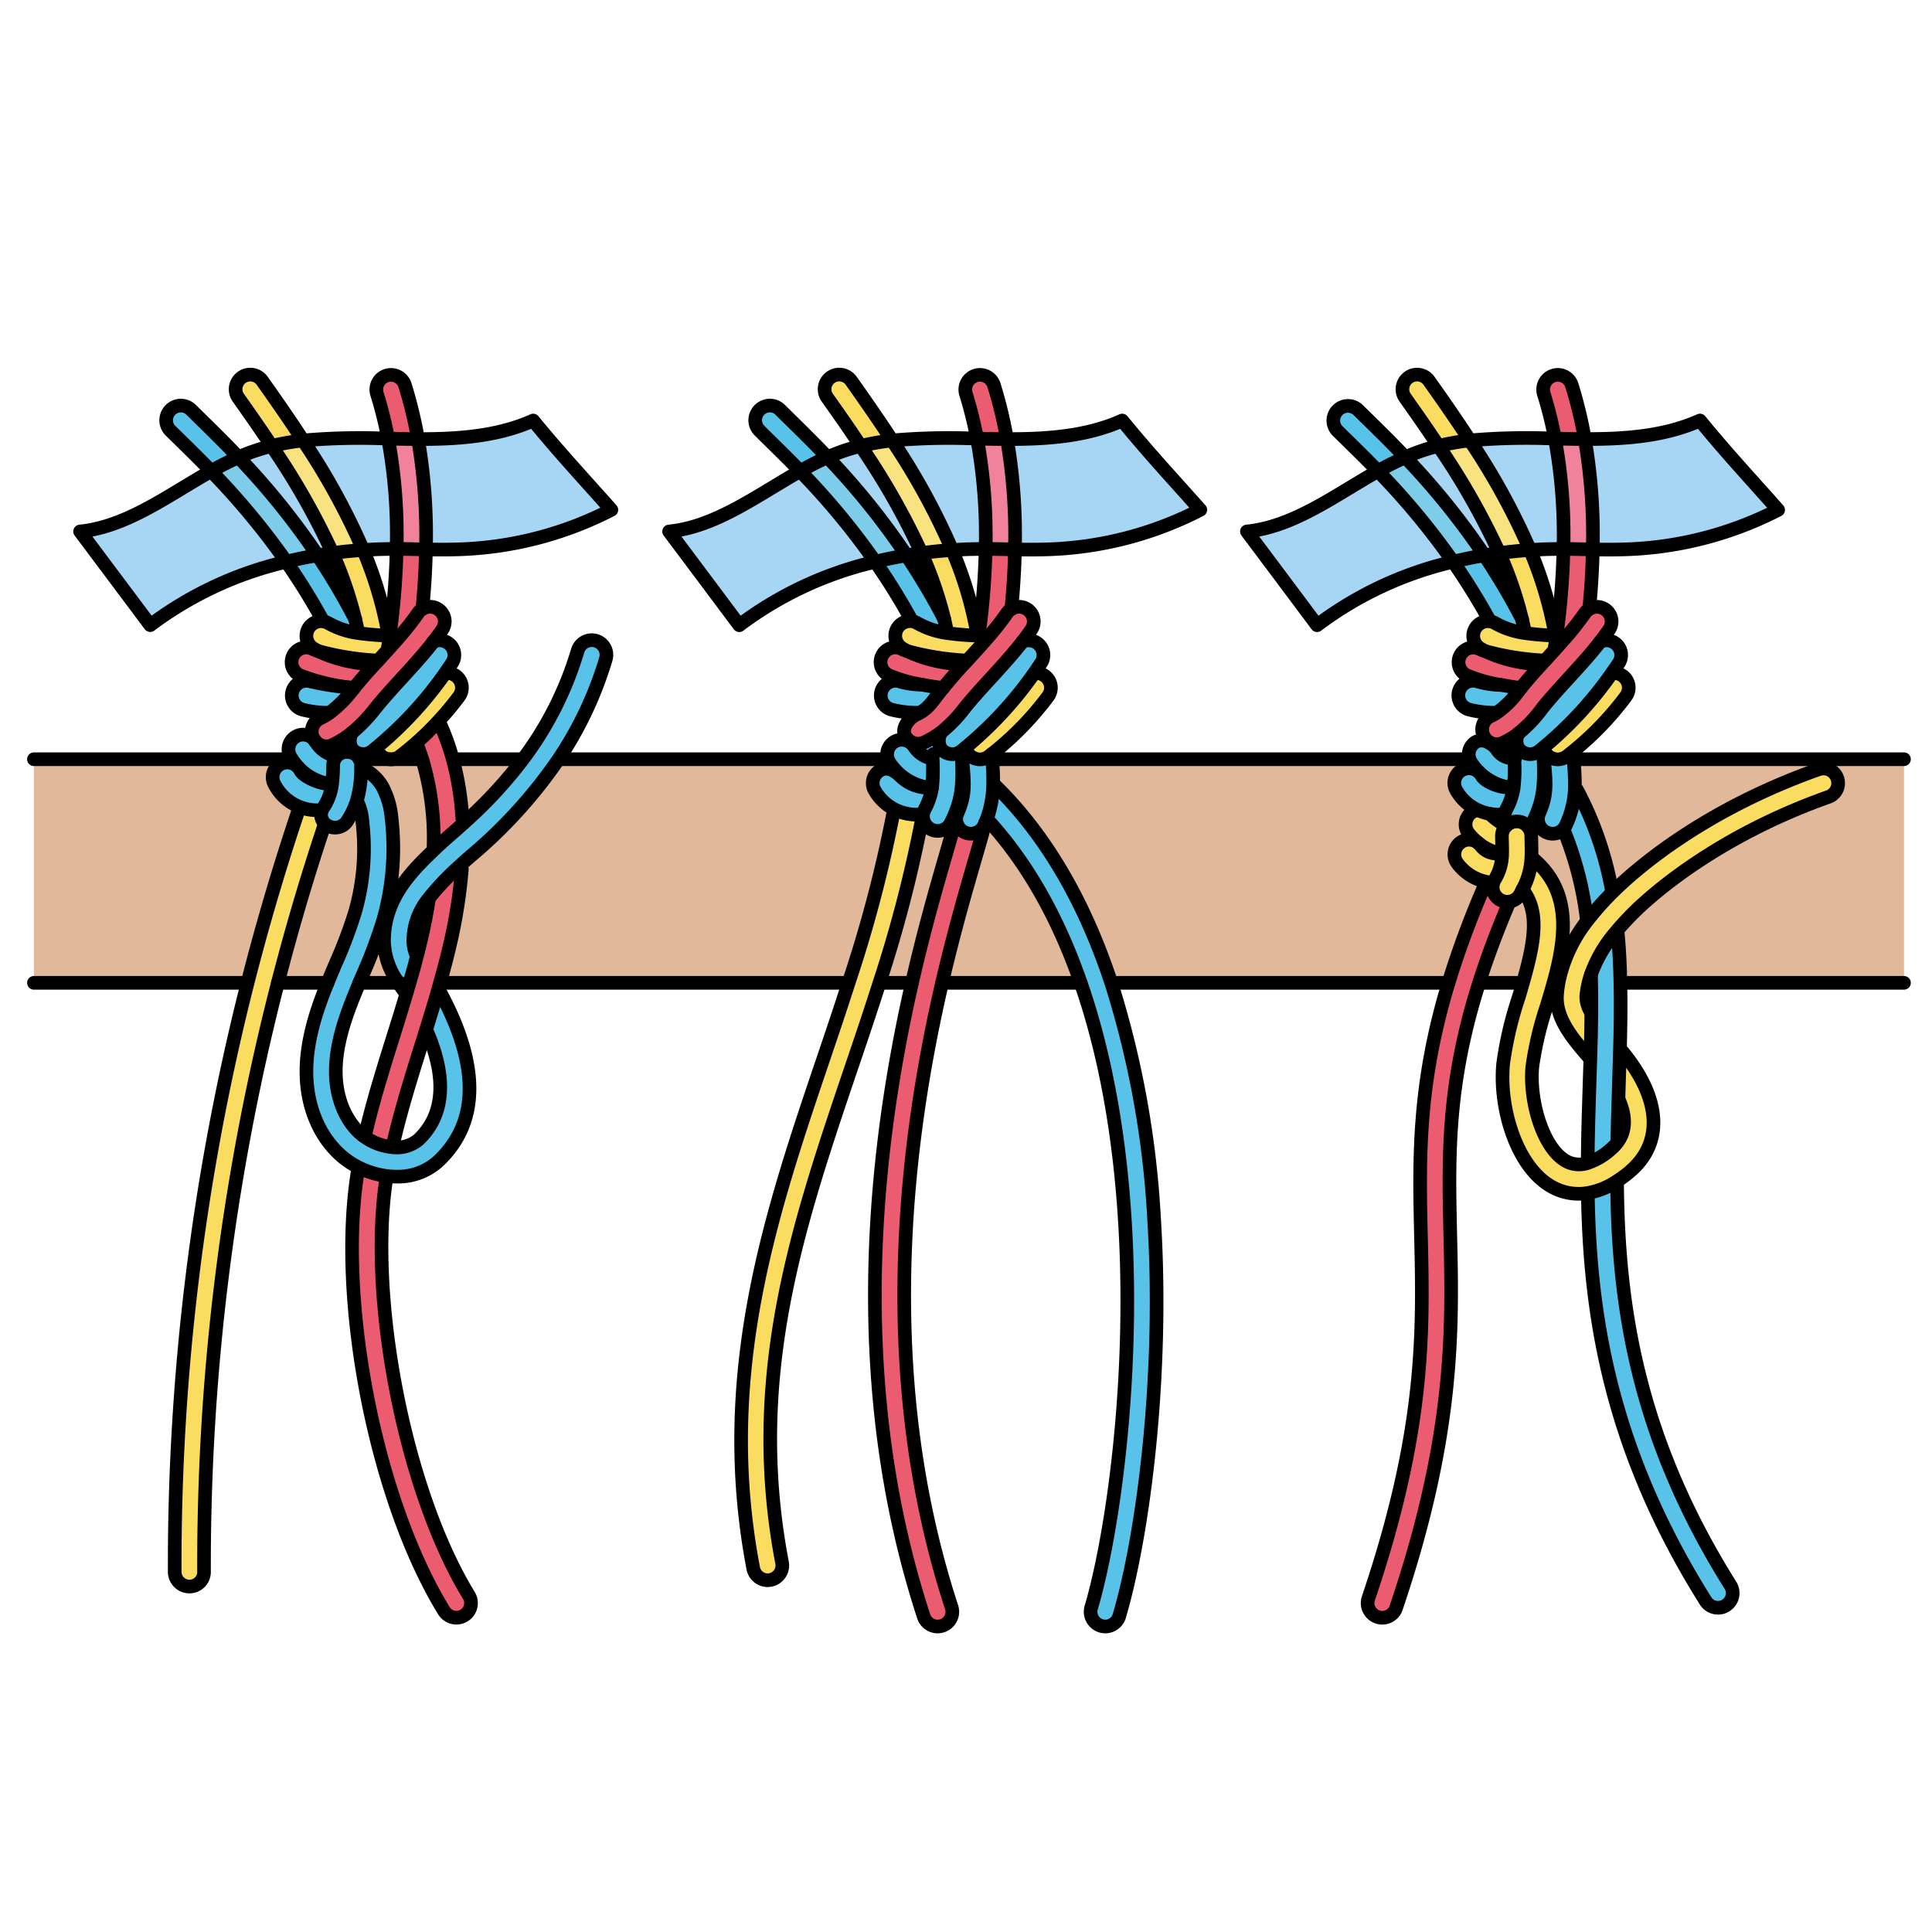 <svg id="Layer_1" data-name="Layer 1" xmlns="http://www.w3.org/2000/svg" width="100mm" height="100mm" viewBox="0 0 283.465 283.465">
  <g>
    <path d="M260.894,74.811a52.6,52.6,0,0,1-21.906,5.771c-1.769.072-3.537.062-5.3.031a82.8,82.8,0,0,0-1.168-16.2c5.8.02,11.677-.373,16.9-2.72C253.21,66.34,256.923,70.322,260.894,74.811Z" fill="#a6d6f4"/>
    <path d="M228.138,64.354a77.477,77.477,0,0,1,1.252,16.187c-.755,0-1.521.01-2.276.031-.879.02-1.748.072-2.627.134a100.144,100.144,0,0,0-8.823-16.083A94.626,94.626,0,0,1,228.138,64.354Z" fill="#a6d6f4"/>
    <path d="M217.785,81.482A108.359,108.359,0,0,0,206.19,67.1q.978-.45,1.986-.807a28.762,28.762,0,0,1,2.875-.859,106.283,106.283,0,0,1,8.937,15.722C219.253,81.244,218.519,81.358,217.785,81.482Z" fill="#a6d6f4"/>
    <path d="M213.2,82.423a53.07,53.07,0,0,0-19.962,9.309q-5.136-6.889-10.292-13.756c6.847-.673,12.95-5.327,19.228-8.854A107.231,107.231,0,0,1,213.2,82.423Z" fill="#a6d6f4"/>
    <path d="M176.113,74.8a52.414,52.414,0,0,1-21.907,5.782c-1.769.072-3.537.062-5.3.031a82.725,82.725,0,0,0-1.168-16.2c5.8.02,11.687-.373,16.911-2.72C168.428,66.34,172.141,70.322,176.113,74.8Z" fill="#a6d6f4"/>
    <path d="M143.356,64.354a78.284,78.284,0,0,1,1.252,16.187c-.755,0-1.521.01-2.276.031-.879.02-1.748.072-2.627.134a100,100,0,0,0-8.812-16.083A94.5,94.5,0,0,1,143.356,64.354Z" fill="#a6d6f4"/>
    <path d="M132.992,81.482a107.084,107.084,0,0,0-11.594-14.4c.662-.289,1.324-.558,2-.8a27.865,27.865,0,0,1,2.876-.859,105.474,105.474,0,0,1,8.936,15.722C134.461,81.244,133.727,81.358,132.992,81.482Z" fill="#a6d6f4"/>
    <path d="M128.421,82.423a53.07,53.07,0,0,0-19.962,9.309q-5.136-6.889-10.292-13.756c6.848-.673,12.95-5.327,19.228-8.854A106.352,106.352,0,0,1,128.421,82.423Z" fill="#a6d6f4"/>
    <path d="M89.7,74.8A52.414,52.414,0,0,1,67.79,80.582c-1.769.072-3.537.062-5.3.031a82.8,82.8,0,0,0-1.168-16.2c5.8.02,11.677-.373,16.9-2.72C82.012,66.34,85.725,70.322,89.7,74.8Z" fill="#a6d6f4"/>
    <path d="M56.94,64.354a77.477,77.477,0,0,1,1.252,16.187c-.755,0-1.521.01-2.276.031-.879.02-1.748.072-2.627.134a100.066,100.066,0,0,0-8.823-16.083A94.626,94.626,0,0,1,56.94,64.354Z" fill="#a6d6f4"/>
    <path d="M39.853,65.429A106.283,106.283,0,0,1,48.79,81.151c-.735.093-1.469.207-2.2.331A108.279,108.279,0,0,0,34.992,67.1q.978-.45,1.986-.807A28.762,28.762,0,0,1,39.853,65.429Z" fill="#a6d6f4"/>
    <path d="M42.015,82.423a53.267,53.267,0,0,0-19.972,9.3q-5.136-6.873-10.292-13.745C18.6,77.3,24.7,72.649,30.979,69.122A108.871,108.871,0,0,1,42.015,82.423Z" fill="#a6d6f4"/>
    <path d="M206.19,67.1a44,44,0,0,0-4.013,2.027c-1.655-1.717-3.186-3.206-4.5-4.5q-.761-.745-1.428-1.4a2.154,2.154,0,0,1,3.031-3.061c.434.434.9.889,1.407,1.386C202.27,63.1,204.153,64.943,206.19,67.1Z" fill="#59c2e8"/>
    <path d="M206.19,67.1a108.359,108.359,0,0,1,11.6,14.387c-1.541.248-3.072.569-4.582.941a107.231,107.231,0,0,0-11.026-13.3A44,44,0,0,1,206.19,67.1Z" fill="#7dccea"/>
    <path d="M223.691,92.559l-.052.31a12.243,12.243,0,0,1-4.241-1.427,2.168,2.168,0,0,0-.931-.289l.021-.218a94.407,94.407,0,0,0-5.285-8.512c1.51-.372,3.041-.693,4.582-.941a96.908,96.908,0,0,1,5.523,9.34C223.442,91.4,223.577,91.98,223.691,92.559Z" fill="#59c2e8"/>
    <path d="M220.308,100.5c.952.175,1.935.331,2.845.444-.062.062-.114.135-.166.2a13.567,13.567,0,0,1-3.506,3.517l-.052-.083a15.278,15.278,0,0,1-3.868-.466,2.154,2.154,0,0,1,1.127-4.158A13.692,13.692,0,0,0,220.308,100.5Z" fill="#59c2e8"/>
    <path d="M237.261,173.68c.155,17.49,2.792,36.883,16.631,58.914a2.148,2.148,0,0,1-.682,2.968,2.075,2.075,0,0,1-1.138.331,2.136,2.136,0,0,1-1.821-1c-13.911-22.155-16.941-41.61-17.272-59.152l-.114-.683a11.006,11.006,0,0,0,4.22-1.655Z" fill="#59c2e8"/>
    <path d="M237.374,137.107c.218,2.337.331,4.706.373,7.095.082,3.33.02,6.713-.073,10.136-.041,1.521-.093,3.051-.144,4.592-.021.828-.052,1.655-.073,2.493h.083c1.313,3.01.9,5.441-1.231,7.22a9.6,9.6,0,0,1-3.279,1.954l-.082-.258c.031-3.941.155-7.788.279-11.553.041-1.19.083-2.369.114-3.538.072-2.265.134-4.489.144-6.661.021-1.913,0-3.785-.051-5.626a19.562,19.562,0,0,1,3.578-6.144Z" fill="#59c2e8"/>
    <path d="M231.386,115.893a50.072,50.072,0,0,1,5.12,14.832l.134.134c-.145.145-.279.269-.393.393a41.085,41.085,0,0,0-3.258,3.7l-.186-.155a49.946,49.946,0,0,0-3.331-12.929l-.269-.062a2.193,2.193,0,0,0,.559-.765,13.989,13.989,0,0,0,1.293-5.172Z" fill="#59c2e8"/>
    <path d="M214.485,113.028a2.142,2.142,0,0,1,2.927.817c.507.89,2.783,1.769,3.8,1.655.155.021.321.031.476.041l.393.073A9.831,9.831,0,0,1,221,118.768a2.329,2.329,0,0,0-.227.766l-.59-.021c-.124.01-.248.01-.382.01a7.266,7.266,0,0,1-3.3-.827,7.017,7.017,0,0,1-2.834-2.741A2.142,2.142,0,0,1,214.485,113.028Z" fill="#59c2e8"/>
    <path d="M216.5,108.87a1.923,1.923,0,0,1,1.924.093,3.2,3.2,0,0,1,1.282,1.138,2.671,2.671,0,0,0,2.141,1.138,1.671,1.671,0,0,1,.331.051v.042a23.175,23.175,0,0,1-.1,4.282l-.393-.073c-.155-.01-.321-.02-.476-.041a8.249,8.249,0,0,1-5.388-3.672,2.039,2.039,0,0,1-.207-.434A2.144,2.144,0,0,1,216.5,108.87Z" fill="#59c2e8"/>
    <path d="M226.566,111.808h-.072c-.011-.2-.011-.4-.021-.611a2.167,2.167,0,0,0-.114-.631l.383-.144a1.485,1.485,0,0,0,.1.155,2.161,2.161,0,0,0,1.707.838,2.2,2.2,0,0,0,1.313-.435c.218-.165.435-.331.642-.507l.1.135a2.17,2.17,0,0,1,.248.786v.031a31.808,31.808,0,0,1,.2,4.447,13.989,13.989,0,0,1-1.293,5.172,2.117,2.117,0,0,1-1.965,1.282,2.154,2.154,0,0,1-1.965-3.02C227,116.669,226.856,115.045,226.566,111.808Z" fill="#59c2e8"/>
    <path d="M225.852,110.173a2.152,2.152,0,0,1-3.03-.331c-.011-.02-.031-.041-.042-.062a2.195,2.195,0,0,1,.031-2.182v-.01a19.769,19.769,0,0,0,3.527-3.745c1.221-1.51,2.576-2.989,3.879-4.416,1.531-1.676,3.113-3.393,4.551-5.254h.01a2.117,2.117,0,0,1,2.11.134,2.151,2.151,0,0,1,.621,2.979c-.3.465-.621.931-.952,1.386a55.258,55.258,0,0,1-10.519,11.346Z" fill="#59c2e8"/>
    <path d="M121.4,67.084c-1.345.6-2.679,1.293-4,2.038-1.655-1.717-3.185-3.206-4.5-4.5-.507-.5-.983-.962-1.417-1.4a2.154,2.154,0,1,1,3.03-3.061c.425.434.9.889,1.4,1.386C117.488,63.1,119.36,64.933,121.4,67.084Z" fill="#59c2e8"/>
    <path d="M121.4,67.084a107.084,107.084,0,0,1,11.594,14.4c-1.53.258-3.061.569-4.571.941a106.352,106.352,0,0,0-11.026-13.3C118.719,68.377,120.053,67.684,121.4,67.084Z" fill="#7dccea"/>
    <path d="M138.919,92.559l-.052.31a12.3,12.3,0,0,1-4.251-1.427,2.168,2.168,0,0,0-.931-.289l.021-.218a94.182,94.182,0,0,0-5.285-8.512c1.51-.372,3.041-.683,4.571-.941a97.562,97.562,0,0,1,5.555,9.381C138.681,91.421,138.805,91.99,138.919,92.559Z" fill="#59c2e8"/>
    <path d="M135.2,100.441c1.065.206,2.161.372,3.175.506-.062.062-.114.135-.166.2-1.51,1.872-1.892,2.741-3.485,3.568l-.073-.134a15.2,15.2,0,0,1-3.858-.466,2.153,2.153,0,0,1,1.117-4.158A11.32,11.32,0,0,0,135.2,100.441Z" fill="#59c2e8"/>
    <path d="M145.446,99.427c1.52-1.676,3.1-3.393,4.55-5.254a2.118,2.118,0,0,1,2.11.134,2.141,2.141,0,0,1,.631,2.979c-.31.465-.62.931-.951,1.4a55.309,55.309,0,0,1-10.292,11.129c-.134.124-.279.238-.424.352a2.006,2.006,0,0,1-.237.166,2.081,2.081,0,0,1-1.107.32,2.145,2.145,0,0,1-1.676-.807,2.348,2.348,0,0,1,.031-2.358l-.02-.031a19.852,19.852,0,0,0,3.5-3.61C142.777,102.333,144.132,100.854,145.446,99.427Z" fill="#59c2e8"/>
    <path d="M131.162,108.87a2.166,2.166,0,0,1,2.348.042,2.272,2.272,0,0,1,.62.641,3.985,3.985,0,0,0,2.379,1.686l.321.02v.073a25.547,25.547,0,0,1-.073,4.178,1.758,1.758,0,0,1-.331.031h-.082a4.644,4.644,0,0,1-.652-.072,8.286,8.286,0,0,1-5.213-3.641,2.186,2.186,0,0,1-.217-.476A2.148,2.148,0,0,1,131.162,108.87Z" fill="#59c2e8"/>
    <path d="M129.145,113.028c1.034-.589,2.068,0,2.927.817a5.924,5.924,0,0,0,3.61,1.707l.01-.083a4.644,4.644,0,0,0,.652.072h.082a1.758,1.758,0,0,0,.331-.031,10.073,10.073,0,0,1-1.1,3.258,2.167,2.167,0,0,0-.228.735l-.589.01c-.124.01-.259.01-.393.01a7.056,7.056,0,0,1-6.123-3.568A2.141,2.141,0,0,1,129.145,113.028Z" fill="#59c2e8"/>
    <path d="M135.64,108.912a14.441,14.441,0,0,0,2.421-1.459l.02.031a2.348,2.348,0,0,0-.031,2.358,2.145,2.145,0,0,0,1.676.807,2.081,2.081,0,0,0,1.107-.32l.206.31a1.667,1.667,0,0,1,.093.558c.011.207.011.414.021.611.093,3.165.052,5.585-1.665,8.936a2.152,2.152,0,0,1-1.914,1.169,2.216,2.216,0,0,1-.982-.238,2.14,2.14,0,0,1-1.148-1.634,1.9,1.9,0,0,1-.011-.538,2.167,2.167,0,0,1,.228-.735,10.073,10.073,0,0,0,1.1-3.258,25.547,25.547,0,0,0,.073-4.178v-.073l-.321-.02a3.985,3.985,0,0,1-2.379-1.686,2.272,2.272,0,0,0-.62-.641l.072-.114a2.194,2.194,0,0,0,1.138.32A2.253,2.253,0,0,0,135.64,108.912Z" fill="#59c2e8"/>
    <path d="M169.338,178.986c1.438,23.116-1.645,46.326-5.11,58.107a2.161,2.161,0,0,1-2.068,1.551,2.16,2.16,0,0,1-2.058-2.761c4.571-15.525,9.856-58.935-1.542-91.681-3.164-9.123-7.633-17.407-13.766-24.048a15.693,15.693,0,0,0,.92-4.964h.238c8.14,7.943,13.55,18.255,17.108,29.053A139.775,139.775,0,0,1,169.338,178.986Z" fill="#59c2e8"/>
    <path d="M48.262,115h.2l.258.031a8.051,8.051,0,0,1-1.334,3.558,2.086,2.086,0,0,0-.176.372l-.269-.093c-.144.01-.279.01-.413.01a7.073,7.073,0,0,1-6.3-3.9,2.153,2.153,0,0,1,3.858-1.914c.455.911,2.937,1.955,3.961,1.9h.021A1.478,1.478,0,0,0,48.262,115Z" fill="#59c2e8"/>
    <path d="M48.459,115h-.2a1.478,1.478,0,0,1-.2-.031h-.021a8.023,8.023,0,0,1-5.254-3.672c-.073-.1-.135-.217-.2-.321a2.156,2.156,0,0,1,.849-2.927,2.123,2.123,0,0,1,2.637.465c.021.011.031.021.021.032a1.568,1.568,0,0,0,.165.206c.01.011.021.021.021.031a2.178,2.178,0,0,0,1.6.714,2.094,2.094,0,0,0,.921-.207,14.029,14.029,0,0,0,2.854-1.81,2.374,2.374,0,0,0-.041,2.358,2.085,2.085,0,0,0,.931.662l-.155.393a2.113,2.113,0,0,0-1.417-.568h-.052a1.975,1.975,0,0,0-2.048,1.83,26.962,26.962,0,0,1-.166,2.876Z" fill="#59c2e8"/>
    <path d="M50.921,120.5a2.086,2.086,0,0,1-1.769.931,2.155,2.155,0,0,1-1.034-.259,2,2,0,0,1-.4-.279,1.773,1.773,0,0,1-.507-1.924,2.086,2.086,0,0,1,.176-.372,8.051,8.051,0,0,0,1.334-3.558,26.962,26.962,0,0,0,.166-2.876,1.975,1.975,0,0,1,2.048-1.83h.052a2.113,2.113,0,0,1,1.417.568,1.752,1.752,0,0,1,.579,1.355c0,.187-.011.373-.011.559a16.381,16.381,0,0,1-.641,4.778A12.567,12.567,0,0,1,50.921,120.5Z" fill="#59c2e8"/>
    <path d="M34.992,67.1a44,44,0,0,0-4.013,2.027c-1.655-1.717-3.186-3.206-4.5-4.5l-1.427-1.4a2.154,2.154,0,1,1,3.03-3.061c.435.434.91.889,1.407,1.386C31.072,63.1,32.955,64.943,34.992,67.1Z" fill="#59c2e8"/>
    <path d="M34.992,67.1a108.279,108.279,0,0,1,11.6,14.387c-1.541.248-3.062.558-4.572.941a108.871,108.871,0,0,0-11.036-13.3A44,44,0,0,1,34.992,67.1Z" fill="#7dccea"/>
    <path d="M52.493,92.549l-.062.32A12.191,12.191,0,0,1,48.2,91.442a2.168,2.168,0,0,0-.931-.289l.021-.228a93.815,93.815,0,0,0-5.275-8.5c1.51-.383,3.031-.693,4.572-.941a96.075,96.075,0,0,1,5.523,9.35C52.255,91.4,52.379,91.97,52.493,92.549Z" fill="#59c2e8"/>
    <path d="M51.789,101.144a17.456,17.456,0,0,1-3.506,3.5l-.052-.062a15.143,15.143,0,0,1-3.858-.466,2.153,2.153,0,0,1,1.117-4.158,40.316,40.316,0,0,0,6.092.942h.032c.113.02.227.041.341.051C51.893,101.009,51.841,101.082,51.789,101.144Z" fill="#59c2e8"/>
    <path d="M59.019,99.427c1.531-1.676,3.113-3.393,4.551-5.254h.01a2.117,2.117,0,0,1,2.11.134,2.15,2.15,0,0,1,.631,2.969c-.31.475-.631.941-.951,1.406a55.309,55.309,0,0,1-10.292,11.129c-.134.124-.279.238-.424.352a2.163,2.163,0,0,1-1.355.476,2.06,2.06,0,0,1-.744-.135,2.085,2.085,0,0,1-.931-.662,2.374,2.374,0,0,1,.041-2.358,23.487,23.487,0,0,0,3.475-3.641C56.361,102.323,57.716,100.854,59.019,99.427Z" fill="#59c2e8"/>
    <path d="M58.461,144.2a10.891,10.891,0,0,1-2.121-6.04,13.392,13.392,0,0,1,.579-4.044c1.252-4.127,4.345-7.158,7.044-9.7.1-.114.217-.217.331-.321.5-.465,1.127-1.024,1.862-1.665.62-.548,1.324-1.159,2.058-1.831a64.622,64.622,0,0,0,8.45-9.122,50.344,50.344,0,0,0,8.089-15.991,2.153,2.153,0,1,1,4.126,1.231,54,54,0,0,1-6.805,14.5A70.818,70.818,0,0,1,69,125.657c-.693.61-1.282,1.127-1.748,1.572a38.194,38.194,0,0,0-4.416,4.675,9.857,9.857,0,0,0-2.193,6.206,5.13,5.13,0,0,0,.455,2.017l.1.031c-.465,1.841-.992,3.692-1.541,5.523l-.227-.072C59.112,145.154,58.771,144.688,58.461,144.2Z" fill="#59c2e8"/>
    <path d="M65.008,146.374c5.368,10.364,5.161,18.4-.6,23.913a8.794,8.794,0,0,1-6.227,2.348,11.354,11.354,0,0,1-1.448-.093,12.819,12.819,0,0,1-4.189-1.293,12.3,12.3,0,0,1-2.161-1.4c-3.393-2.772-5.368-7.292-5.42-12.4-.052-4.685,1.479-9.164,2.813-12.535.093-.238.186-.476.29-.714.362-.91.755-1.81,1.127-2.71a67.343,67.343,0,0,0,2.9-7.664,33.83,33.83,0,0,0,1.076-13.312,7.825,7.825,0,0,0-.755-2.9l-.083-.031a16.381,16.381,0,0,0,.641-4.778l.373.01a6.532,6.532,0,0,1,2.792,2.648,11.938,11.938,0,0,1,1.314,4.541A38.434,38.434,0,0,1,56.5,134q-.123.512-.279,1.024a72.808,72.808,0,0,1-3.061,8.14c-.145.341-.29.682-.435,1.034-.32.765-.631,1.531-.941,2.3-1.189,3.01-2.565,6.971-2.513,10.912.041,3.765,1.479,7.178,3.847,9.112a2.425,2.425,0,0,0,.331.238,8.364,8.364,0,0,0,4.127,1.552,4.92,4.92,0,0,0,3.868-1.128c4.831-4.633,3.124-11.274,1.314-15.576l-.362-.114c.61-1.976,1.231-3.982,1.81-6l.393.114C64.739,145.857,64.873,146.1,65.008,146.374Z" fill="#59c2e8"/>
    <path d="M215.664,64.623a36.729,36.729,0,0,0-4.613.806c-1.572-2.358-3.206-4.706-4.871-7.054a2.148,2.148,0,1,1,3.506-2.482C211.744,58.8,213.761,61.7,215.664,64.623Z" fill="#fadc61"/>
    <path d="M215.664,64.623a100.144,100.144,0,0,1,8.823,16.083c-1.5.093-3,.238-4.5.445a106.283,106.283,0,0,0-8.937-15.722A36.729,36.729,0,0,1,215.664,64.623Z" fill="#f9e381"/>
    <path d="M228.086,92.621l.362.042c-.02.2-.051.393-.072.589a38.187,38.187,0,0,1-4.737-.383l.052-.31c-.114-.579-.249-1.158-.383-1.737a55.934,55.934,0,0,0-3.32-9.671c1.5-.207,3-.352,4.5-.445A57.138,57.138,0,0,1,228.086,92.621Z" fill="#fadc61"/>
    <path d="M228.376,93.252c-.093.61-.176,1.221-.269,1.841l.134.114-1.189,1.314c-.124.134-.248.279-.383.413l-.02-.02a39.912,39.912,0,0,1-8.74-1.376c-.228-.124-.466-.248-.693-.383a2.155,2.155,0,0,1-.766-2.947,2.128,2.128,0,0,1,2.017-1.055,2.168,2.168,0,0,1,.931.289,12.243,12.243,0,0,0,4.241,1.427A38.187,38.187,0,0,0,228.376,93.252Z" fill="#fadc61"/>
    <path d="M226.742,110.422l-.383.144a1.78,1.78,0,0,0-.176-.382l-.145-.166a55.258,55.258,0,0,0,10.519-11.346l.114.083a2.175,2.175,0,0,1,1.438.424,2.148,2.148,0,0,1,.434,3.01,44.831,44.831,0,0,1-8.036,8.284c-.207.176-.424.342-.642.507a2.2,2.2,0,0,1-1.313.435,2.161,2.161,0,0,1-1.707-.838A1.485,1.485,0,0,1,226.742,110.422Z" fill="#fadc61"/>
    <path d="M226.183,110.184a1.78,1.78,0,0,1,.176.382,2.167,2.167,0,0,1,.114.631c.01.207.01.414.021.611.093,3.175.051,5.585-1.666,8.936a2.128,2.128,0,0,1-.372.517l-.269.041a2.038,2.038,0,0,0-1.707-.775,2.13,2.13,0,0,0-1.479.631h-.01a9.887,9.887,0,0,1-2.4-1.748,6.709,6.709,0,0,0,1.211.113c.134,0,.258,0,.382-.01l.59.021a2.329,2.329,0,0,1,.227-.766,9.831,9.831,0,0,0,1.076-3.154,23.175,23.175,0,0,0,.1-4.282v-.042a2.157,2.157,0,0,1,.58-1.5l.02-.011c.011.021.031.042.042.062a2.152,2.152,0,0,0,3.03.331l.186-.155Z" fill="#59c2e8"/>
    <path d="M215.489,122.275a2.145,2.145,0,0,1,.372-3.02,1.98,1.98,0,0,1,.5-.29l.145-.269a6.751,6.751,0,0,0,2.089.714,9.887,9.887,0,0,0,2.4,1.748,2.138,2.138,0,0,0-.631,1.561c.021,1.086.052,1.883.031,2.555h-.062c-.124-.02-.248-.041-.372-.072a7.735,7.735,0,0,1-2.989-1.459c-.031-.02-.052-.041-.083-.062A8.9,8.9,0,0,1,215.489,122.275Z" fill="#fadc61"/>
    <path d="M53.155,143.168a72.808,72.808,0,0,0,3.061-8.14q.156-.513.279-1.024l.424.114a13.392,13.392,0,0,0-.579,4.044,10.891,10.891,0,0,0,2.121,6.04H52.72C52.865,143.85,53.01,143.509,53.155,143.168Z" fill="#e1b89a"/>
    <path d="M218.033,129.37a7.041,7.041,0,0,1-4.241-2.762,2.149,2.149,0,0,1,3.093-2.927c.031.021.052.042.083.062a2.239,2.239,0,0,1,.32.362,2.878,2.878,0,0,0,2.669,1.1c.124.031.248.052.372.072h.062a7.344,7.344,0,0,1-1.138,3.869,1.364,1.364,0,0,0-.155.382h-.01A6.092,6.092,0,0,1,218.033,129.37Z" fill="#fadc61"/>
    <path d="M144.794,120.154c6.133,6.641,10.6,14.925,13.766,24.048H138.226c1.707-7.354,3.455-13.394,4.7-17.676.693-2.379,1.251-4.282,1.582-5.668v-.011C144.608,120.61,144.7,120.382,144.794,120.154Z" fill="#e1b89a"/>
    <path d="M47.89,109.5a2.178,2.178,0,0,1-1.6-.714c0-.01-.011-.02-.021-.031a.768.768,0,0,0-.165-.206c.01-.011,0-.021-.021-.032a2.61,2.61,0,0,1-.134-.248,2.15,2.15,0,0,1,1.023-2.865,8.735,8.735,0,0,0,1.314-.765,17.456,17.456,0,0,0,3.506-3.5c.052-.062.1-.135.166-.2,1.127-1.406,2.337-2.73,3.516-4.013l.383-.413c.4-.445.8-.88,1.19-1.314.475-.527.951-1.055,1.406-1.582a41.85,41.85,0,0,0,2.886-3.662,2.057,2.057,0,0,1,.631-.6,2.151,2.151,0,0,1,2.906,3.051c-.413.6-.848,1.19-1.293,1.759h-.01c-1.438,1.861-3.02,3.578-4.551,5.254-1.3,1.427-2.658,2.9-3.879,4.416a23.487,23.487,0,0,1-3.475,3.641,14.029,14.029,0,0,1-2.854,1.81A2.094,2.094,0,0,1,47.89,109.5Z" fill="#eb5c71"/>
    <path d="M58.45,93.625c-.455.527-.931,1.055-1.406,1.582l-.135-.114c.093-.62.176-1.231.269-1.841.093,0,.176.011.269.011a2.027,2.027,0,0,1,.827.206Z" fill="#eb5c71"/>
    <path d="M225.832,119.306a2.154,2.154,0,0,0,1.965,3.02,2.183,2.183,0,0,0,1.406-.517l.269.062A49.946,49.946,0,0,1,232.8,134.8l.186.155a21.775,21.775,0,0,0-4.137,8.368l-.642-.166c1.614-6.247,2.2-12.649-3.351-17.242l-.176-.01c.052-.951.011-1.975-.01-3.268a2.171,2.171,0,0,0-.486-1.335l.269-.041a2.128,2.128,0,0,0,.372-.517c1.717-3.351,1.759-5.761,1.666-8.936h.072C226.856,115.045,227,116.669,225.832,119.306Z" fill="#e1b89a"/>
    <path d="M229.472,93.469l.176.156c-.455.527-.931,1.055-1.407,1.582l-.134-.114c.093-.62.176-1.231.269-1.841.093,0,.176.011.269.011A2.436,2.436,0,0,1,229.472,93.469Z" fill="#eb5c71"/>
    <path d="M232.534,89.963a42.041,42.041,0,0,1-2.886,3.662l-.176-.156a2.436,2.436,0,0,0-.827-.206c-.093,0-.176-.011-.269-.011.021-.2.052-.393.072-.589a107.609,107.609,0,0,0,.942-12.122c1.427,0,2.865.041,4.3.072q-.077,4.251-.527,8.75A2.057,2.057,0,0,0,232.534,89.963Z" fill="#eb5c71"/>
    <path d="M57.25,92.663a107.609,107.609,0,0,0,.942-12.122c1.427,0,2.865.041,4.3.072q-.077,4.251-.527,8.75a2.057,2.057,0,0,0-.631.6,41.85,41.85,0,0,1-2.886,3.662l-.176-.156a2.027,2.027,0,0,0-.827-.206c-.093,0-.176-.011-.269-.011C57.2,93.056,57.23,92.859,57.25,92.663Z" fill="#eb5c71"/>
    <path d="M219.615,109.18a2.193,2.193,0,0,1-1.137-.32,2.222,2.222,0,0,1-.807-.91,2.149,2.149,0,0,1,1.024-2.865,7.176,7.176,0,0,0,.786-.424,13.567,13.567,0,0,0,3.506-3.517c.052-.062.1-.135.166-.2,1.127-1.406,2.337-2.73,3.516-4.013.135-.134.259-.279.383-.413l1.189-1.314c.476-.527.952-1.055,1.407-1.582a42.041,42.041,0,0,0,2.886-3.662,2.057,2.057,0,0,1,.631-.6,2.151,2.151,0,0,1,2.906,3.051c-.414.6-.848,1.19-1.293,1.759h-.01c-1.438,1.861-3.02,3.578-4.551,5.254-1.3,1.427-2.658,2.906-3.879,4.416a19.769,19.769,0,0,1-3.527,3.745v.01a12.535,12.535,0,0,1-2.275,1.376A2.1,2.1,0,0,1,219.615,109.18Z" fill="#eb5c71"/>
    <path d="M53.3,110.639a2.163,2.163,0,0,0,1.355-.476c.145-.114.29-.228.424-.352l.373.445a2.633,2.633,0,0,0,.2.321,2.166,2.166,0,0,0,1.717.838,2.135,2.135,0,0,0,1.3-.445c.776-.6,1.542-1.221,2.276-1.862l.341.393a38.577,38.577,0,0,1,2.327,14.749l.352.166c-2.7,2.544-5.792,5.575-7.044,9.7L56.5,134a38.434,38.434,0,0,0,.952-13.994,11.938,11.938,0,0,0-1.314-4.541,6.532,6.532,0,0,0-2.792-2.648l-.373-.01c0-.186.011-.372.011-.559A1.752,1.752,0,0,0,52.4,110.9l.155-.393A2.06,2.06,0,0,0,53.3,110.639Z" fill="#e1b89a"/>
    <path d="M147.752,89.963a41.85,41.85,0,0,1-2.886,3.662l-.176-.156a2.154,2.154,0,0,0-.827-.206c-.093,0-.176-.011-.269-.011.031-.2.052-.383.073-.579a107.826,107.826,0,0,0,.941-12.132c1.427,0,2.865.041,4.3.072q-.076,4.251-.527,8.75A2.057,2.057,0,0,0,147.752,89.963Z" fill="#eb5c71"/>
    <path d="M222.48,120.527a2.038,2.038,0,0,1,1.707.775,2.171,2.171,0,0,1,.486,1.335c.021,1.293.062,2.317.01,3.268a10.717,10.717,0,0,1-1.3,4.613c-.1.207-.217.424-.331.641a2.1,2.1,0,0,1-1.779,1.138.515.515,0,0,1-.124.01,2.07,2.07,0,0,1-1-.258,2.138,2.138,0,0,1-1.045-2.524,1.364,1.364,0,0,1,.155-.382,7.344,7.344,0,0,0,1.138-3.869c.021-.672-.01-1.469-.031-2.555a2.138,2.138,0,0,1,.631-1.561H221A2.13,2.13,0,0,1,222.48,120.527Z" fill="#fadc61"/>
    <path d="M239.36,156.014c4.417,6.278,4.313,12.08-.279,15.928a16.231,16.231,0,0,1-2,1.458,11.006,11.006,0,0,1-4.22,1.655,7.631,7.631,0,0,1-1.262.1,8.053,8.053,0,0,1-3.734-.931c-5.327-2.8-7.943-11.605-7.323-18.142a53.247,53.247,0,0,1,2.286-9.774c.207-.683.4-1.345.579-1.986,1.779-6.185,2.514-10.581-.031-13.808a10.717,10.717,0,0,0,1.3-4.613l.176.01c5.555,4.593,4.965,10.995,3.351,17.242-.393,1.479-.827,2.958-1.261,4.4a49.424,49.424,0,0,0-2.121,8.936c-.475,5.069,1.572,12.1,5.048,13.922a3.936,3.936,0,0,0,3.154.186,9.6,9.6,0,0,0,3.279-1.954c2.131-1.779,2.544-4.21,1.231-7.22h-.083c.021-.838.052-1.665.073-2.493.051-1.541.1-3.071.144-4.592l.424.01C238.533,154.886,238.967,155.445,239.36,156.014Z" fill="#fadc61"/>
    <path d="M269.572,114.176a2.155,2.155,0,0,1-1.313,2.751c-17.511,6.217-27.171,15.525-28.93,17.335-.776.8-1.562,1.645-2.317,2.555a19.562,19.562,0,0,0-3.578,6.144,13.432,13.432,0,0,0-.693,3.216,4.3,4.3,0,0,0,.744,2.41c-.01,2.172-.072,4.4-.144,6.661h-.125c-2.492-2.9-5.088-5.885-4.757-9.453a18.308,18.308,0,0,1,.393-2.472,21.775,21.775,0,0,1,4.137-8.368,41.085,41.085,0,0,1,3.258-3.7c.114-.124.248-.248.393-.393,3.144-3.123,13.022-11.9,30.181-17.986a2.213,2.213,0,0,1,.724-.124A2.153,2.153,0,0,1,269.572,114.176Z" fill="#fadc61"/>
    <path d="M130.893,64.623a36.506,36.506,0,0,0-4.623.806c-1.562-2.358-3.207-4.706-4.872-7.054a2.148,2.148,0,1,1,3.506-2.482C126.963,58.8,128.979,61.7,130.893,64.623Z" fill="#fadc61"/>
    <path d="M130.893,64.623a100,100,0,0,1,8.812,16.083c-1.5.093-3,.238-4.5.445a105.474,105.474,0,0,0-8.936-15.722A36.506,36.506,0,0,1,130.893,64.623Z" fill="#f9e381"/>
    <path d="M143.667,92.673c-.021.2-.042.383-.073.579a38.039,38.039,0,0,1-4.727-.383l.052-.31c-.114-.569-.238-1.138-.372-1.7a55.828,55.828,0,0,0-3.341-9.712c1.5-.207,3-.352,4.5-.445a55.905,55.905,0,0,1,3.6,11.915Z" fill="#fadc61"/>
    <path d="M144.69,93.469l.176.156c-.827.961-1.7,1.913-2.6,2.9l-.383.413-.02-.02a40.488,40.488,0,0,1-8.74-1.376c-.228-.124-.455-.248-.683-.383a2.151,2.151,0,1,1,2.172-3.713,12.3,12.3,0,0,0,4.251,1.427,38.039,38.039,0,0,0,4.727.383c.093,0,.176.011.269.011A2.154,2.154,0,0,1,144.69,93.469Z" fill="#fadc61"/>
    <path d="M153.327,99.179a2.148,2.148,0,0,1,.434,3.01,44.961,44.961,0,0,1-8.253,8.45c-.135.114-.28.217-.425.331a2.135,2.135,0,0,1-1.3.445,2.166,2.166,0,0,1-1.717-.838,2.12,2.12,0,0,1-.2-.321l-.373-.445a55.309,55.309,0,0,0,10.292-11.129l.1.073A2.158,2.158,0,0,1,153.327,99.179Z" fill="#fadc61"/>
    <path d="M135.433,119.5a1.9,1.9,0,0,0,.011.538l-.155.062a195.269,195.269,0,0,1-6.237,24.058c-1.345,4.22-2.751,8.388-4.148,12.5-7.9,23.324-15.37,45.365-10.157,72.629a2.168,2.168,0,0,1-1.706,2.524,3.052,3.052,0,0,1-.414.041,2.156,2.156,0,0,1-2.11-1.748c-5.42-28.391,2.575-51.994,10.312-74.832,1.231-3.63,2.472-7.312,3.662-11.025A195.07,195.07,0,0,0,131.1,119.12l.186-.352a7.082,7.082,0,0,0,3.165.755c.134,0,.269,0,.393-.01Z" fill="#fadc61"/>
    <path d="M66.911,99.179a2.148,2.148,0,0,1,.434,3.01,42.994,42.994,0,0,1-3.061,3.661,43.145,43.145,0,0,1-3.341,3.258c-.734.641-1.5,1.262-2.276,1.862a2.135,2.135,0,0,1-1.3.445,2.166,2.166,0,0,1-1.717-.838,2.633,2.633,0,0,1-.2-.321l-.373-.445A55.309,55.309,0,0,0,65.37,98.682l.1.073A2.158,2.158,0,0,1,66.911,99.179Z" fill="#fadc61"/>
    <path d="M44.466,64.623a36.729,36.729,0,0,0-4.613.806c-1.572-2.358-3.206-4.706-4.871-7.054a2.148,2.148,0,1,1,3.506-2.482C40.546,58.8,42.563,61.7,44.466,64.623Z" fill="#fadc61"/>
    <path d="M44.466,64.623a100.066,100.066,0,0,1,8.823,16.083c-1.5.093-3,.238-4.5.445a106.283,106.283,0,0,0-8.937-15.722A36.729,36.729,0,0,1,44.466,64.623Z" fill="#f9e381"/>
    <path d="M52.11,90.832a56.356,56.356,0,0,0-3.32-9.681c1.5-.207,3-.352,4.5-.445a57.078,57.078,0,0,1,3.6,11.915l.362.042c-.02.2-.051.393-.072.589a38.367,38.367,0,0,1-4.747-.383l.062-.32C52.379,91.97,52.255,91.4,52.11,90.832Z" fill="#fadc61"/>
    <path d="M57.178,93.252c-.093.61-.176,1.221-.269,1.841l.135.114c-.393.434-.786.869-1.19,1.314l-.383.413-.02-.02a40.52,40.52,0,0,1-8.761-1.386c-.227-.114-.445-.238-.672-.373a2.156,2.156,0,0,1-.765-2.947,2.127,2.127,0,0,1,2.016-1.055,2.168,2.168,0,0,1,.931.289,12.191,12.191,0,0,0,4.231,1.427A38.367,38.367,0,0,0,57.178,93.252Z" fill="#fadc61"/>
    <path d="M40.774,144.2a342.646,342.646,0,0,0-10.839,86.426,2.135,2.135,0,0,1-2.142,2.152h-.01a2.161,2.161,0,0,1-2.151-2.141,346.673,346.673,0,0,1,10.684-86.4q3.3-12.969,7.6-25.723l.052-.124a7.1,7.1,0,0,0,2.555.486c.134,0,.269,0,.413-.01l.269.093a1.773,1.773,0,0,0,.507,1.924l-.093.114Q43.774,132.5,40.774,144.2Z" fill="#fadc61"/>
    <path d="M230.61,56.493a63.959,63.959,0,0,1,1.914,7.923c-1.231,0-2.472-.021-3.693-.052-.228,0-.465-.01-.693-.01a57.531,57.531,0,0,0-1.634-6.578,2.151,2.151,0,0,1,4.106-1.283Z" fill="#eb5c71"/>
    <path d="M232.524,64.416a82.8,82.8,0,0,1,1.168,16.2c-1.437-.031-2.875-.072-4.3-.072a77.477,77.477,0,0,0-1.252-16.187c.228,0,.465.01.693.01C230.052,64.4,231.293,64.416,232.524,64.416Z" fill="#f0839b"/>
    <path d="M221.27,132.3l.031.424c-1.737,4.1-3.134,7.861-4.251,11.378-4.768,14.987-4.53,25.433-4.261,37.131.321,13.674.672,29.178-7.943,54.663a2.149,2.149,0,0,1-2.038,1.469,2.263,2.263,0,0,1-.683-.114,2.165,2.165,0,0,1-1.355-2.731c8.378-24.761,8.047-39.21,7.716-53.194-.258-11.284-.507-22.082,4.044-37.121a134.527,134.527,0,0,1,5.462-14.656l.041-.176a6.092,6.092,0,0,0,1.055.155h.01a2.138,2.138,0,0,0,1.045,2.524,2.07,2.07,0,0,0,1,.258A.515.515,0,0,0,221.27,132.3Z" fill="#eb5c71"/>
    <path d="M217.909,95.538a39.912,39.912,0,0,0,8.74,1.376l.02.02c-1.179,1.283-2.389,2.607-3.516,4.013-.91-.113-1.893-.269-2.845-.444a21.482,21.482,0,0,1-5.171-1.448,2.149,2.149,0,0,1,1.975-3.817A5.26,5.26,0,0,0,217.909,95.538Z" fill="#eb5c71"/>
    <path d="M279.357,111.394V144.2h-41.61c-.042-2.389-.155-4.758-.373-7.095l-.362-.29c.755-.91,1.541-1.758,2.317-2.555,1.759-1.81,11.419-11.118,28.93-17.335a2.15,2.15,0,0,0-.714-4.178v-1.355Z" fill="#e1b89a"/>
    <path d="M267.545,111.394v1.355a2.213,2.213,0,0,0-.724.124c-17.159,6.082-27.037,14.863-30.181,17.986l-.134-.134a50.072,50.072,0,0,0-5.12-14.832l-.331-.021a31.808,31.808,0,0,0-.2-4.447v-.031Z" fill="#e1b89a"/>
    <path d="M223.38,130.518c2.545,3.227,1.81,7.623.031,13.808l-.434-.124h-5.606l-.321-.1c1.117-3.517,2.514-7.282,4.251-11.378l-.031-.424a2.1,2.1,0,0,0,1.779-1.138C223.163,130.942,223.277,130.725,223.38,130.518Z" fill="#e1b89a"/>
    <path d="M221.208,115.5c-1.013.114-3.289-.765-3.8-1.655a2.149,2.149,0,1,0-3.744,2.11A7.017,7.017,0,0,0,216.5,118.7l-.145.269a1.98,1.98,0,0,0-.5.29,2.145,2.145,0,0,0-.372,3.02,8.9,8.9,0,0,0,1.4,1.406,2.149,2.149,0,0,0-3.093,2.927,7.041,7.041,0,0,0,4.241,2.762l-.041.176A134.527,134.527,0,0,0,212.53,144.2H163.2l-.144.041c-3.558-10.8-8.968-21.11-17.108-29.053h-.238a31.16,31.16,0,0,0-.144-3.8h70.043a2.039,2.039,0,0,0,.207.434A8.249,8.249,0,0,0,221.208,115.5Z" fill="#e1b89a"/>
    <path d="M150.741,89.415a2.157,2.157,0,0,1,.548,3c-.413.6-.848,1.19-1.293,1.759-1.448,1.861-3.03,3.578-4.55,5.254-1.314,1.427-2.669,2.906-3.889,4.416a19.852,19.852,0,0,1-3.5,3.61,14.441,14.441,0,0,1-2.421,1.459,2.253,2.253,0,0,1-.92.206,2.194,2.194,0,0,1-1.138-.32,2.161,2.161,0,0,1-.807-.91c-.517-1.076.579-2.524,1.655-3.031.1-.052.2-.093.29-.145,1.593-.827,1.975-1.7,3.485-3.568.052-.062.1-.135.166-.2,1.138-1.406,2.337-2.73,3.516-4.013l.383-.413c.9-.983,1.769-1.935,2.6-2.9a41.85,41.85,0,0,0,2.886-3.662,2.057,2.057,0,0,1,.631-.6A2.167,2.167,0,0,1,150.741,89.415Z" fill="#eb5c71"/>
    <path d="M147.742,64.416a82.725,82.725,0,0,1,1.168,16.2c-1.437-.031-2.875-.072-4.3-.072a78.284,78.284,0,0,0-1.252-16.187c.228,0,.466.01.693.01C145.27,64.4,146.511,64.416,147.742,64.416Z" fill="#f0839b"/>
    <path d="M145.828,56.493a63.78,63.78,0,0,1,1.914,7.923c-1.231,0-2.472-.021-3.693-.052-.227,0-.465-.01-.693-.01a59.7,59.7,0,0,0-1.634-6.578,2.151,2.151,0,0,1,4.106-1.283Z" fill="#eb5c71"/>
    <path d="M141.226,111.808h-.073c-.01-.2-.01-.4-.021-.611a1.667,1.667,0,0,0-.093-.558l-.206-.31a2.006,2.006,0,0,0,.237-.166c.145-.114.29-.228.424-.352l.373.445a2.12,2.12,0,0,0,.2.321,2.166,2.166,0,0,0,1.717.838,2.135,2.135,0,0,0,1.3-.445c.145-.114.29-.217.425-.331.02.248.041.507.062.755a31.16,31.16,0,0,1,.144,3.8,15.693,15.693,0,0,1-.92,4.964c-.093.228-.186.456-.29.693v.011c-.031.062-.051.124-.082.186a2.151,2.151,0,0,1-3.776.29,2.108,2.108,0,0,1-.155-2.028C141.66,116.669,141.515,115.045,141.226,111.808Z" fill="#59c2e8"/>
    <path d="M144.422,121.044c.031-.062.051-.124.082-.186-.331,1.386-.889,3.289-1.582,5.668-1.241,4.282-2.989,10.322-4.7,17.676-5.182,22.372-9.929,56.969,1.4,91.619a2.152,2.152,0,0,1-1.375,2.709,2.221,2.221,0,0,1-.673.114,2.155,2.155,0,0,1-2.047-1.489c-11.492-35.177-6.92-70.095-1.717-92.953,1.8-7.892,3.671-14.346,4.985-18.876.445-1.552.838-2.886,1.138-3.992h.713a2.125,2.125,0,0,0,.942.806,2.141,2.141,0,0,0,2.834-1.1Z" fill="#eb5c71"/>
    <path d="M133.127,95.538a40.488,40.488,0,0,0,8.74,1.376l.02.02c-1.179,1.283-2.378,2.607-3.516,4.013-1.014-.134-2.11-.3-3.175-.506a20.486,20.486,0,0,1-4.841-1.386,2.151,2.151,0,1,1,1.986-3.817A5.492,5.492,0,0,0,133.127,95.538Z" fill="#eb5c71"/>
    <path d="M141.226,111.808c.289,3.237.434,4.861-.735,7.5a2.108,2.108,0,0,0,.155,2.028h-.713c-.3,1.106-.693,2.44-1.138,3.992-1.314,4.53-3.186,10.984-4.985,18.876h-4.634l-.124-.041a195.269,195.269,0,0,0,6.237-24.058l.155-.062a2.14,2.14,0,0,0,1.148,1.634,2.216,2.216,0,0,0,.982.238,2.152,2.152,0,0,0,1.914-1.169c1.717-3.351,1.758-5.771,1.665-8.936Z" fill="#e1b89a"/>
    <path d="M135.692,115.469l-.01.083a5.924,5.924,0,0,1-3.61-1.707c-.859-.817-1.893-1.406-2.927-.817a2.141,2.141,0,0,0-.817,2.927,7.034,7.034,0,0,0,2.958,2.813l-.186.352a195.07,195.07,0,0,1-6.609,25.134l-.156-.052H64.563c.5-1.758.972-3.527,1.386-5.306a75.444,75.444,0,0,0,1.81-11.346l-.507-.321c.466-.445,1.055-.962,1.748-1.572a70.818,70.818,0,0,0,13.074-14.439l.279.176h47.8l.114-.042a2.186,2.186,0,0,0,.217.476A8.286,8.286,0,0,0,135.692,115.469Z" fill="#e1b89a"/>
    <path d="M76.551,111.394l.113.083a64.622,64.622,0,0,1-8.45,9.122l-.383-.527a42.179,42.179,0,0,0-1.386-8.626l.218-.052Z" fill="#e1b89a"/>
    <path d="M68.793,234.083a2.147,2.147,0,1,1-3.661,2.244c-10.043-16.362-15.753-45.809-12.608-64.664l.02-.414a12.819,12.819,0,0,0,4.189,1.293l-.01.093C53.879,190.353,59.433,218.806,68.793,234.083Z" fill="#eb5c71"/>
    <path d="M67.831,120.072l.383.527c-.734.672-1.438,1.283-2.058,1.831-.735.641-1.365,1.2-1.862,1.665-.114.1-.227.207-.331.321l-.352-.166A38.577,38.577,0,0,0,61.284,109.5l-.341-.393a43.145,43.145,0,0,0,3.341-3.258l.227.217a35.162,35.162,0,0,1,1.934,5.379A42.179,42.179,0,0,1,67.831,120.072Z" fill="#eb5c71"/>
    <path d="M67.252,127.229l.507.321a75.444,75.444,0,0,1-1.81,11.346c-.414,1.779-.89,3.548-1.386,5.306-.114.434-.238.858-.362,1.293-.579,2.017-1.2,4.023-1.81,6-.186.6-.372,1.189-.559,1.779-1.541,4.913-3.123,9.96-4.261,15.039a8.364,8.364,0,0,1-4.127-1.552l.1-.134c1.148-4.986,2.678-9.878,4.178-14.636.652-2.079,1.314-4.189,1.934-6.309.549-1.831,1.076-3.682,1.541-5.523.2-.745.383-1.5.559-2.245.476-2.037.869-4.023,1.158-5.947l-.082-.062A38.194,38.194,0,0,1,67.252,127.229Z" fill="#eb5c71"/>
    <path d="M61.326,64.416a82.8,82.8,0,0,1,1.168,16.2c-1.437-.031-2.875-.072-4.3-.072A77.477,77.477,0,0,0,56.94,64.354c.228,0,.466.01.693.01C58.854,64.4,60.1,64.416,61.326,64.416Z" fill="#f0839b"/>
    <path d="M59.412,56.493a63.959,63.959,0,0,1,1.914,7.923c-1.231,0-2.472-.021-3.693-.052-.227,0-.465-.01-.693-.01a57.531,57.531,0,0,0-1.634-6.578,2.151,2.151,0,0,1,4.106-1.283Z" fill="#eb5c71"/>
    <path d="M46.69,95.528a40.52,40.52,0,0,0,8.761,1.386l.02.02c-1.179,1.283-2.389,2.607-3.516,4.013-.114-.01-.228-.031-.341-.051h-.032a29.221,29.221,0,0,1-7.643-1.841,2.151,2.151,0,1,1,1.986-3.817A4.314,4.314,0,0,0,46.69,95.528Z" fill="#eb5c71"/>
    <path d="M53.165,120.516a33.83,33.83,0,0,1-1.076,13.312,67.343,67.343,0,0,1-2.9,7.664c-.372.9-.765,1.8-1.127,2.71H40.774q3.01-11.7,6.847-23.2l.093-.114a2,2,0,0,0,.4.279,2.155,2.155,0,0,0,1.034.259,2.086,2.086,0,0,0,1.769-.931,12.567,12.567,0,0,0,1.406-2.907l.083.031A7.825,7.825,0,0,1,53.165,120.516Z" fill="#e1b89a"/>
    <path d="M48.045,114.973c-1.024.051-3.506-.993-3.961-1.9a2.153,2.153,0,0,0-3.858,1.914A7.065,7.065,0,0,0,43.97,118.4l-.052.124q-4.3,12.738-7.6,25.723l-.176-.041H4.977V111.394H42.625l.166-.093A8.023,8.023,0,0,0,48.045,114.973Z" fill="#e1b89a"/>
  </g>
  <g>
    <path d="M47.29,90.925a93.815,93.815,0,0,0-5.275-8.5,108.871,108.871,0,0,0-11.036-13.3c-1.655-1.717-3.186-3.206-4.5-4.5l-1.427-1.4a2.154,2.154,0,1,1,3.03-3.061c.435.434.91.889,1.407,1.386,1.582,1.551,3.465,3.392,5.5,5.544a108.279,108.279,0,0,1,11.6,14.387,96.075,96.075,0,0,1,5.523,9.35c.01.01.01.021.021.031" fill="none" stroke="#000" stroke-linecap="round" stroke-linejoin="round" stroke-width="2"/>
    <path d="M52.493,92.549c-.114-.579-.238-1.148-.383-1.717a56.356,56.356,0,0,0-3.32-9.681,106.283,106.283,0,0,0-8.937-15.722c-1.572-2.358-3.206-4.706-4.871-7.054a2.148,2.148,0,1,1,3.506-2.482c2.058,2.907,4.075,5.8,5.978,8.73a100.066,100.066,0,0,1,8.823,16.083,57.078,57.078,0,0,1,3.6,11.915" fill="none" stroke="#000" stroke-linecap="round" stroke-linejoin="round" stroke-width="2"/>
    <path d="M56.909,95.093c.093-.62.176-1.231.269-1.841.021-.2.052-.393.072-.589a107.609,107.609,0,0,0,.942-12.122A77.477,77.477,0,0,0,56.94,64.354a57.531,57.531,0,0,0-1.634-6.578,2.151,2.151,0,0,1,4.106-1.283,63.959,63.959,0,0,1,1.914,7.923,82.8,82.8,0,0,1,1.168,16.2q-.077,4.251-.527,8.75" fill="none" stroke="#000" stroke-linecap="round" stroke-linejoin="round" stroke-width="2"/>
    <path d="M54.82,97.451a20.165,20.165,0,0,1-8.13-1.923c-.227-.114-.445-.238-.672-.373a2.156,2.156,0,0,1-.765-2.947,2.127,2.127,0,0,1,2.016-1.055,2.168,2.168,0,0,1,.931.289,12.191,12.191,0,0,0,4.231,1.427,38.367,38.367,0,0,0,4.747.383c.093,0,.176.011.269.011a2.027,2.027,0,0,1,.827.206" fill="none" stroke="#000" stroke-linecap="round" stroke-linejoin="round" stroke-width="2"/>
    <path d="M63.57,94.173c-1.438,1.861-3.02,3.578-4.551,5.254-1.3,1.427-2.658,2.9-3.879,4.416a23.487,23.487,0,0,1-3.475,3.641,14.029,14.029,0,0,1-2.854,1.81,2.094,2.094,0,0,1-.921.207,2.178,2.178,0,0,1-1.6-.714" fill="none" stroke="#000" stroke-linecap="round" stroke-linejoin="round" stroke-width="2"/>
    <path d="M46.08,108.518a2.61,2.61,0,0,1-.134-.248,2.15,2.15,0,0,1,1.023-2.865,8.735,8.735,0,0,0,1.314-.765,17.456,17.456,0,0,0,3.506-3.5c.052-.062.1-.135.166-.2,1.127-1.406,2.337-2.73,3.516-4.013l.383-.413c.4-.445.8-.88,1.19-1.314.475-.527.951-1.055,1.406-1.582a41.85,41.85,0,0,0,2.886-3.662,2.057,2.057,0,0,1,.631-.6,2.151,2.151,0,0,1,2.906,3.051c-.413.6-.848,1.19-1.293,1.759" fill="none" stroke="#000" stroke-linecap="round" stroke-linejoin="round" stroke-width="2"/>
    <path d="M46.266,108.756a1.568,1.568,0,0,1-.165-.206" fill="none" stroke="#000" stroke-linecap="round" stroke-linejoin="round" stroke-width="2"/>
    <path d="M51.582,100.9a29.221,29.221,0,0,1-7.643-1.841,2.151,2.151,0,1,1,1.986-3.817,4.314,4.314,0,0,0,.765.29,40.52,40.52,0,0,0,8.761,1.386" fill="none" stroke="#000" stroke-linecap="round" stroke-linejoin="round" stroke-width="2"/>
    <path d="M51.955,100.947c-.114-.01-.228-.031-.341-.051" fill="none" stroke="#000" stroke-linecap="round" stroke-linejoin="round" stroke-width="2"/>
    <path d="M48.231,104.578a15.143,15.143,0,0,1-3.858-.466,2.153,2.153,0,0,1,1.117-4.158,40.316,40.316,0,0,0,6.092.942h.032" fill="none" stroke="#000" stroke-linecap="round" stroke-linejoin="round" stroke-width="2"/>
    <path d="M63.57,94.173h.01a2.117,2.117,0,0,1,2.11.134,2.15,2.15,0,0,1,.631,2.969c-.31.475-.631.941-.951,1.406a55.309,55.309,0,0,1-10.292,11.129c-.134.124-.279.238-.424.352a2.163,2.163,0,0,1-1.355.476,2.06,2.06,0,0,1-.744-.135,2.085,2.085,0,0,1-.931-.662,2.374,2.374,0,0,1,.041-2.358" fill="none" stroke="#000" stroke-linecap="round" stroke-linejoin="round" stroke-width="2"/>
    <path d="M65.473,98.755a2.151,2.151,0,0,1,1.872,3.434,42.994,42.994,0,0,1-3.061,3.661,43.145,43.145,0,0,1-3.341,3.258c-.734.641-1.5,1.262-2.276,1.862a2.135,2.135,0,0,1-1.3.445,2.166,2.166,0,0,1-1.717-.838,2.633,2.633,0,0,1-.2-.321" fill="none" stroke="#000" stroke-linecap="round" stroke-linejoin="round" stroke-width="2"/>
    <path d="M48.045,114.973a8.023,8.023,0,0,1-5.254-3.672c-.073-.1-.135-.217-.2-.321a2.156,2.156,0,0,1,.849-2.927,2.123,2.123,0,0,1,2.637.465c.021.011.031.021.021.032a.768.768,0,0,1,.165.206c.01.011.021.021.021.031a.692.692,0,0,1,.072.114,4.405,4.405,0,0,0,2.11,1.779" fill="none" stroke="#000" stroke-linecap="round" stroke-linejoin="round" stroke-width="2"/>
    <path d="M48.459,115h-.2a1.478,1.478,0,0,1-.2-.031" fill="none" stroke="#000" stroke-linecap="round" stroke-linejoin="round" stroke-width="2"/>
    <path d="M46.938,118.872c-.144.01-.279.01-.413.01a7.073,7.073,0,0,1-6.3-3.9,2.153,2.153,0,0,1,3.858-1.914c.455.911,2.937,1.955,3.961,1.9h.021" fill="none" stroke="#000" stroke-linecap="round" stroke-linejoin="round" stroke-width="2"/>
    <path d="M52.327,117.589a12.567,12.567,0,0,1-1.406,2.907,2.086,2.086,0,0,1-1.769.931,2.155,2.155,0,0,1-1.034-.259,2,2,0,0,1-.4-.279,1.773,1.773,0,0,1-.507-1.924,2.086,2.086,0,0,1,.176-.372,8.051,8.051,0,0,0,1.334-3.558,26.962,26.962,0,0,0,.166-2.876,1.975,1.975,0,0,1,2.048-1.83h.052a2.113,2.113,0,0,1,1.417.568,1.752,1.752,0,0,1,.579,1.355c0,.187-.011.373-.011.559A16.381,16.381,0,0,1,52.327,117.589Z" fill="none" stroke="#000" stroke-linecap="round" stroke-linejoin="round" stroke-width="2"/>
    <path d="M64.594,145.609c.145.248.279.5.414.765,5.368,10.364,5.161,18.4-.6,23.913a8.794,8.794,0,0,1-6.227,2.348,11.354,11.354,0,0,1-1.448-.093,12.819,12.819,0,0,1-4.189-1.293,12.3,12.3,0,0,1-2.161-1.4c-3.393-2.772-5.368-7.292-5.42-12.4-.052-4.685,1.479-9.164,2.813-12.535.093-.238.186-.476.29-.714.362-.91.755-1.81,1.127-2.71a67.343,67.343,0,0,0,2.9-7.664,33.83,33.83,0,0,0,1.076-13.312,7.825,7.825,0,0,0-.755-2.9" fill="none" stroke="#000" stroke-linecap="round" stroke-linejoin="round" stroke-width="2"/>
    <path d="M59.433,145.609c-.321-.455-.662-.921-.972-1.407a10.891,10.891,0,0,1-2.121-6.04,13.392,13.392,0,0,1,.579-4.044c1.252-4.127,4.345-7.158,7.044-9.7.1-.114.217-.217.331-.321.5-.465,1.127-1.024,1.862-1.665.62-.548,1.324-1.159,2.058-1.831a64.622,64.622,0,0,0,8.45-9.122,50.344,50.344,0,0,0,8.089-15.991,2.153,2.153,0,1,1,4.126,1.231,54,54,0,0,1-6.805,14.5A70.818,70.818,0,0,1,69,125.657c-.693.61-1.282,1.127-1.748,1.572a38.194,38.194,0,0,0-4.416,4.675,9.857,9.857,0,0,0-2.193,6.206,5.13,5.13,0,0,0,.455,2.017" fill="none" stroke="#000" stroke-linecap="round" stroke-linejoin="round" stroke-width="2"/>
    <path d="M53.341,112.821a6.532,6.532,0,0,1,2.792,2.648,11.938,11.938,0,0,1,1.314,4.541A38.434,38.434,0,0,1,56.5,134q-.123.512-.279,1.024a72.808,72.808,0,0,1-3.061,8.14c-.145.341-.29.682-.435,1.034-.32.765-.631,1.531-.941,2.3-1.189,3.01-2.565,6.971-2.513,10.912.041,3.765,1.479,7.178,3.847,9.112a2.425,2.425,0,0,0,.331.238,8.364,8.364,0,0,0,4.127,1.552,4.92,4.92,0,0,0,3.868-1.128c4.831-4.633,3.124-11.274,1.314-15.576" fill="none" stroke="#000" stroke-linecap="round" stroke-linejoin="round" stroke-width="2"/>
    <path d="M62,111.57q-.326-1.056-.715-2.069" fill="none" stroke="#000" stroke-linecap="round" stroke-linejoin="round" stroke-width="2"/>
    <path d="M63.611,124.25A40.167,40.167,0,0,0,62,111.57" fill="none" stroke="#000" stroke-linecap="round" stroke-linejoin="round" stroke-width="2"/>
    <path d="M53.548,166.626c1.148-4.986,2.678-9.878,4.178-14.636.652-2.079,1.314-4.189,1.934-6.309.549-1.831,1.076-3.682,1.541-5.523.2-.745.383-1.5.559-2.245.476-2.037.869-4.023,1.158-5.947" fill="none" stroke="#000" stroke-linecap="round" stroke-linejoin="round" stroke-width="2"/>
    <path d="M56.723,172.635c-2.844,17.718,2.71,46.171,12.07,61.448a2.147,2.147,0,1,1-3.661,2.244c-10.043-16.362-15.753-45.809-12.608-64.664" fill="none" stroke="#000" stroke-linecap="round" stroke-linejoin="round" stroke-width="2"/>
    <path d="M67.759,127.55a75.444,75.444,0,0,1-1.81,11.346c-.414,1.779-.89,3.548-1.386,5.306-.114.434-.238.858-.362,1.293-.579,2.017-1.2,4.023-1.81,6-.186.6-.372,1.189-.559,1.779-1.541,4.913-3.123,9.96-4.261,15.039" fill="none" stroke="#000" stroke-linecap="round" stroke-linejoin="round" stroke-width="2"/>
    <path d="M64.511,106.067a35.162,35.162,0,0,1,1.934,5.379,42.179,42.179,0,0,1,1.386,8.626" fill="none" stroke="#000" stroke-linecap="round" stroke-linejoin="round" stroke-width="2"/>
    <path d="M47.621,121q-3.848,11.5-6.847,23.2a342.646,342.646,0,0,0-10.839,86.426,2.135,2.135,0,0,1-2.142,2.152h-.01a2.161,2.161,0,0,1-2.151-2.141,346.673,346.673,0,0,1,10.684-86.4q3.3-12.969,7.6-25.723" fill="none" stroke="#000" stroke-linecap="round" stroke-linejoin="round" stroke-width="2"/>
    <path d="M30.979,69.122C24.7,72.649,18.6,77.3,11.751,77.976Q16.9,84.848,22.043,91.721a53.267,53.267,0,0,1,19.972-9.3c1.51-.383,3.031-.693,4.572-.941.734-.124,1.468-.238,2.2-.331,1.5-.207,3-.352,4.5-.445.879-.062,1.748-.114,2.627-.134.755-.021,1.521-.031,2.276-.031,1.427,0,2.865.041,4.3.072,1.759.031,3.527.041,5.3-.031A52.414,52.414,0,0,0,89.7,74.8c-3.972-4.478-7.685-8.46-11.471-13.1-5.223,2.347-11.1,2.74-16.9,2.72-1.231,0-2.472-.021-3.693-.052-.227,0-.465-.01-.693-.01a94.626,94.626,0,0,0-12.474.269,36.729,36.729,0,0,0-4.613.806,28.762,28.762,0,0,0-2.875.859q-1.008.357-1.986.807A44,44,0,0,0,30.979,69.122Z" fill="none" stroke="#000" stroke-linecap="round" stroke-linejoin="round" stroke-width="2"/>
    <polyline points="230.858 111.394 267.545 111.394 279.357 111.394" fill="none" stroke="#000" stroke-linecap="round" stroke-linejoin="round" stroke-width="2"/>
    <polyline points="145.508 111.394 145.57 111.394 215.613 111.394" fill="none" stroke="#000" stroke-linecap="round" stroke-linejoin="round" stroke-width="2"/>
    <line x1="82.353" y1="111.394" x2="130.148" y2="111.394" fill="none" stroke="#000" stroke-linecap="round" stroke-linejoin="round" stroke-width="2"/>
    <line x1="66.826" y1="111.394" x2="76.551" y2="111.394" fill="none" stroke="#000" stroke-linecap="round" stroke-linejoin="round" stroke-width="2"/>
    <line x1="52.72" y1="111.394" x2="61.642" y2="111.394" fill="none" stroke="#000" stroke-linecap="round" stroke-linejoin="round" stroke-width="2"/>
    <line x1="4.977" y1="111.394" x2="42.625" y2="111.394" fill="none" stroke="#000" stroke-linecap="round" stroke-linejoin="round" stroke-width="2"/>
    <line x1="237.788" y1="144.202" x2="279.357" y2="144.202" fill="none" stroke="#000" stroke-linecap="round" stroke-linejoin="round" stroke-width="2"/>
    <line x1="217.371" y1="144.202" x2="222.977" y2="144.202" fill="none" stroke="#000" stroke-linecap="round" stroke-linejoin="round" stroke-width="2"/>
    <line x1="163.204" y1="144.202" x2="212.53" y2="144.202" fill="none" stroke="#000" stroke-linecap="round" stroke-linejoin="round" stroke-width="2"/>
    <line x1="138.226" y1="144.202" x2="158.56" y2="144.202" fill="none" stroke="#000" stroke-linecap="round" stroke-linejoin="round" stroke-width="2"/>
    <line x1="129.176" y1="144.202" x2="133.81" y2="144.202" fill="none" stroke="#000" stroke-linecap="round" stroke-linejoin="round" stroke-width="2"/>
    <line x1="64.584" y1="144.202" x2="124.335" y2="144.202" fill="none" stroke="#000" stroke-linecap="round" stroke-linejoin="round" stroke-width="2"/>
    <polyline points="52.72 144.202 58.461 144.202 58.657 144.202" fill="none" stroke="#000" stroke-linecap="round" stroke-linejoin="round" stroke-width="2"/>
    <polyline points="40.764 144.202 40.774 144.202 48.066 144.202" fill="none" stroke="#000" stroke-linecap="round" stroke-linejoin="round" stroke-width="2"/>
    <line x1="4.977" y1="144.202" x2="36.14" y2="144.202" fill="none" stroke="#000" stroke-linecap="round" stroke-linejoin="round" stroke-width="2"/>
    <path d="M136.768,115.51h-.011a1.758,1.758,0,0,1-.331.031h-.082a4.644,4.644,0,0,1-.652-.072,8.286,8.286,0,0,1-5.213-3.641,2.186,2.186,0,0,1-.217-.476,2.147,2.147,0,0,1,3.248-2.44,2.272,2.272,0,0,1,.62.641,3.985,3.985,0,0,0,2.379,1.686" fill="none" stroke="#000" stroke-linecap="round" stroke-linejoin="round" stroke-width="2"/>
    <path d="M135.237,119.482l-.393.031c-.124.01-.259.01-.393.01a7.056,7.056,0,0,1-6.123-3.568,2.141,2.141,0,0,1,.817-2.927c1.034-.589,2.068,0,2.927.817a5.924,5.924,0,0,0,3.61,1.707,1.472,1.472,0,0,1,.775.217" fill="none" stroke="#000" stroke-linecap="round" stroke-linejoin="round" stroke-width="2"/>
    <path d="M141.039,110.639a1.667,1.667,0,0,1,.093.558c.011.207.011.414.021.611.093,3.165.052,5.585-1.665,8.936a2.152,2.152,0,0,1-1.914,1.169,2.216,2.216,0,0,1-.982-.238,2.14,2.14,0,0,1-1.148-1.634,1.9,1.9,0,0,1-.011-.538,2.167,2.167,0,0,1,.228-.735,10.073,10.073,0,0,0,1.1-3.258,25.547,25.547,0,0,0,.073-4.178v-.073a2.942,2.942,0,0,1,.093-.62" fill="none" stroke="#000" stroke-linecap="round" stroke-linejoin="round" stroke-width="2"/>
    <path d="M145.952,115.19c8.14,7.943,13.55,18.255,17.108,29.053a139.775,139.775,0,0,1,6.278,34.743c1.438,23.116-1.645,46.326-5.11,58.107a2.161,2.161,0,0,1-2.068,1.551,2.16,2.16,0,0,1-2.058-2.761c4.571-15.525,9.856-58.935-1.542-91.681-3.164-9.123-7.633-17.407-13.766-24.048" fill="none" stroke="#000" stroke-linecap="round" stroke-linejoin="round" stroke-width="2"/>
    <path d="M135.289,120.1a195.269,195.269,0,0,1-6.237,24.058c-1.345,4.22-2.751,8.388-4.148,12.5-7.9,23.324-15.37,45.365-10.157,72.629a2.168,2.168,0,0,1-1.706,2.524,3.052,3.052,0,0,1-.414.041,2.156,2.156,0,0,1-2.11-1.748c-5.42-28.391,2.575-51.994,10.312-74.832,1.231-3.63,2.472-7.312,3.662-11.025A195.07,195.07,0,0,0,131.1,119.12" fill="none" stroke="#000" stroke-linecap="round" stroke-linejoin="round" stroke-width="2"/>
    <path d="M144.5,120.858c-.031.062-.051.124-.082.186a2.151,2.151,0,0,1-3.776.29,2.108,2.108,0,0,1-.155-2.028c1.169-2.637,1.024-4.261.735-7.5a2.236,2.236,0,0,1,.227-1.169" fill="none" stroke="#000" stroke-linecap="round" stroke-linejoin="round" stroke-width="2"/>
    <path d="M145.508,110.639c.02.248.041.507.062.755a31.16,31.16,0,0,1,.144,3.8,15.693,15.693,0,0,1-.92,4.964c-.093.228-.186.456-.29.693" fill="none" stroke="#000" stroke-linecap="round" stroke-linejoin="round" stroke-width="2"/>
    <path d="M144.546,120.672c-.011.051-.031.113-.042.175v.011c-.331,1.386-.889,3.289-1.582,5.668-1.241,4.282-2.989,10.322-4.7,17.676-5.182,22.372-9.929,56.969,1.4,91.619a2.152,2.152,0,0,1-1.375,2.709,2.221,2.221,0,0,1-.673.114,2.155,2.155,0,0,1-2.047-1.489c-11.492-35.177-6.92-70.095-1.717-92.953,1.8-7.892,3.671-14.346,4.985-18.876.445-1.552.838-2.886,1.138-3.992" fill="none" stroke="#000" stroke-linecap="round" stroke-linejoin="round" stroke-width="2"/>
    <path d="M221.684,115.541c-.155-.01-.321-.02-.476-.041a8.249,8.249,0,0,1-5.388-3.672,2.039,2.039,0,0,1-.207-.434,2.144,2.144,0,0,1,.889-2.524,1.923,1.923,0,0,1,1.924.093,3.2,3.2,0,0,1,1.282,1.138,2.671,2.671,0,0,0,2.141,1.138,1.671,1.671,0,0,1,.331.051.272.272,0,0,1,.094.011" fill="none" stroke="#000" stroke-linecap="round" stroke-linejoin="round" stroke-width="2"/>
    <path d="M220.577,119.482l-.393.031c-.124.01-.248.01-.382.01a7.266,7.266,0,0,1-3.3-.827,7.017,7.017,0,0,1-2.834-2.741,2.149,2.149,0,1,1,3.744-2.11c.507.89,2.783,1.769,3.8,1.655" fill="none" stroke="#000" stroke-linecap="round" stroke-linejoin="round" stroke-width="2"/>
    <path d="M226.183,110.184a1.78,1.78,0,0,1,.176.382,2.167,2.167,0,0,1,.114.631c.01.207.01.414.021.611.093,3.175.051,5.585-1.666,8.936a2.128,2.128,0,0,1-.372.517" fill="none" stroke="#000" stroke-linecap="round" stroke-linejoin="round" stroke-width="2"/>
    <path d="M220.908,120.527a2.153,2.153,0,0,1-.134-.993,2.329,2.329,0,0,1,.227-.766,9.831,9.831,0,0,0,1.076-3.154,23.175,23.175,0,0,0,.1-4.282v-.042a2.157,2.157,0,0,1,.58-1.5" fill="none" stroke="#000" stroke-linecap="round" stroke-linejoin="round" stroke-width="2"/>
    <path d="M232.8,134.8a49.946,49.946,0,0,0-3.331-12.929" fill="none" stroke="#000" stroke-linecap="round" stroke-linejoin="round" stroke-width="2"/>
    <path d="M232.948,170.339c.031-3.941.155-7.788.279-11.553.041-1.19.083-2.369.114-3.538.072-2.265.134-4.489.144-6.661.021-1.913,0-3.785-.051-5.626" fill="none" stroke="#000" stroke-linecap="round" stroke-linejoin="round" stroke-width="2"/>
    <path d="M237.261,173.68c.155,17.49,2.792,36.883,16.631,58.914a2.148,2.148,0,0,1-.682,2.968,2.075,2.075,0,0,1-1.138.331,2.136,2.136,0,0,1-1.821-1c-13.911-22.155-16.941-41.61-17.272-59.152" fill="none" stroke="#000" stroke-linecap="round" stroke-linejoin="round" stroke-width="2"/>
    <path d="M237.374,137.107c.218,2.337.331,4.706.373,7.095.082,3.33.02,6.713-.073,10.136-.041,1.521-.093,3.051-.144,4.592-.021.828-.052,1.655-.073,2.493-.062,1.893-.124,3.817-.155,5.761" fill="none" stroke="#000" stroke-linecap="round" stroke-linejoin="round" stroke-width="2"/>
    <path d="M231.386,115.893a50.072,50.072,0,0,1,5.12,14.832" fill="none" stroke="#000" stroke-linecap="round" stroke-linejoin="round" stroke-width="2"/>
    <path d="M221.3,132.721c-1.737,4.1-3.134,7.861-4.251,11.378-4.768,14.987-4.53,25.433-4.261,37.131.321,13.674.672,29.178-7.943,54.663a2.149,2.149,0,0,1-2.038,1.469,2.263,2.263,0,0,1-.683-.114,2.165,2.165,0,0,1-1.355-2.731c8.378-24.761,8.047-39.21,7.716-53.194-.258-11.284-.507-22.082,4.044-37.121a134.527,134.527,0,0,1,5.462-14.656" fill="none" stroke="#000" stroke-linecap="round" stroke-linejoin="round" stroke-width="2"/>
    <path d="M230.61,110.608a2.17,2.17,0,0,1,.248.786v.031a31.808,31.808,0,0,1,.2,4.447,13.989,13.989,0,0,1-1.293,5.172,2.117,2.117,0,0,1-1.965,1.282,2.154,2.154,0,0,1-1.965-3.02c1.168-2.637,1.024-4.261.734-7.5a2.214,2.214,0,0,1,.072-.786" fill="none" stroke="#000" stroke-linecap="round" stroke-linejoin="round" stroke-width="2"/>
    <path d="M218.591,119.41a9.887,9.887,0,0,0,2.4,1.748" fill="none" stroke="#000" stroke-linecap="round" stroke-linejoin="round" stroke-width="2"/>
    <path d="M216.885,123.681a8.9,8.9,0,0,1-1.4-1.406,2.145,2.145,0,0,1,.372-3.02,1.98,1.98,0,0,1,.5-.29" fill="none" stroke="#000" stroke-linecap="round" stroke-linejoin="round" stroke-width="2"/>
    <path d="M220.329,125.274c-.124-.02-.248-.041-.372-.072a7.735,7.735,0,0,1-2.989-1.459" fill="none" stroke="#000" stroke-linecap="round" stroke-linejoin="round" stroke-width="2"/>
    <path d="M219.088,129.525a6.092,6.092,0,0,1-1.055-.155,7.041,7.041,0,0,1-4.241-2.762,2.149,2.149,0,0,1,3.093-2.927c.031.021.052.042.083.062a2.239,2.239,0,0,1,.32.362,2.878,2.878,0,0,0,2.669,1.1.538.538,0,0,0,.134-.021" fill="none" stroke="#000" stroke-linecap="round" stroke-linejoin="round" stroke-width="2"/>
    <path d="M221.27,132.3a.515.515,0,0,1-.124.01,2.07,2.07,0,0,1-1-.258,2.138,2.138,0,0,1-1.045-2.524,1.364,1.364,0,0,1,.155-.382,7.344,7.344,0,0,0,1.138-3.869c.021-.672-.01-1.469-.031-2.555a2.138,2.138,0,0,1,.631-1.561H221a2.13,2.13,0,0,1,1.479-.631,2.038,2.038,0,0,1,1.707.775,2.171,2.171,0,0,1,.486,1.335c.021,1.293.062,2.317.01,3.268a10.717,10.717,0,0,1-1.3,4.613c-.1.207-.217.424-.331.641A2.1,2.1,0,0,1,221.27,132.3Z" fill="none" stroke="#000" stroke-linecap="round" stroke-linejoin="round" stroke-width="2"/>
    <path d="M238.1,154.348c.435.538.869,1.1,1.262,1.666,4.417,6.278,4.313,12.08-.279,15.928a16.231,16.231,0,0,1-2,1.458,11.006,11.006,0,0,1-4.22,1.655,7.631,7.631,0,0,1-1.262.1,8.053,8.053,0,0,1-3.734-.931c-5.327-2.8-7.943-11.605-7.323-18.142a53.247,53.247,0,0,1,2.286-9.774c.207-.683.4-1.345.579-1.986,1.779-6.185,2.514-10.581-.031-13.808" fill="none" stroke="#000" stroke-linecap="round" stroke-linejoin="round" stroke-width="2"/>
    <path d="M233.216,155.248c-2.492-2.9-5.088-5.885-4.757-9.453a18.308,18.308,0,0,1,.393-2.472,21.775,21.775,0,0,1,4.137-8.368,41.085,41.085,0,0,1,3.258-3.7c.114-.124.248-.248.393-.393,3.144-3.123,13.022-11.9,30.181-17.986a2.213,2.213,0,0,1,.724-.124,2.15,2.15,0,0,1,.714,4.178c-17.511,6.217-27.171,15.525-28.93,17.335-.776.8-1.562,1.645-2.317,2.555a19.562,19.562,0,0,0-3.578,6.144,13.432,13.432,0,0,0-.693,3.216,4.3,4.3,0,0,0,.744,2.41" fill="none" stroke="#000" stroke-linecap="round" stroke-linejoin="round" stroke-width="2"/>
    <path d="M224.859,125.915c5.555,4.593,4.965,10.995,3.351,17.242-.393,1.479-.827,2.958-1.261,4.4a49.424,49.424,0,0,0-2.121,8.936c-.475,5.069,1.572,12.1,5.048,13.922a3.936,3.936,0,0,0,3.154.186,9.6,9.6,0,0,0,3.279-1.954c2.131-1.779,2.544-4.21,1.231-7.22" fill="none" stroke="#000" stroke-linecap="round" stroke-linejoin="round" stroke-width="2"/>
    <path d="M133.706,90.935a94.182,94.182,0,0,0-5.285-8.512,106.352,106.352,0,0,0-11.026-13.3c-1.655-1.717-3.185-3.206-4.5-4.5-.507-.5-.983-.962-1.417-1.4a2.154,2.154,0,1,1,3.03-3.061c.425.434.9.889,1.4,1.386,1.582,1.551,3.454,3.382,5.492,5.533a107.084,107.084,0,0,1,11.594,14.4,97.562,97.562,0,0,1,5.555,9.381" fill="none" stroke="#000" stroke-linecap="round" stroke-linejoin="round" stroke-width="2"/>
    <path d="M138.919,92.559c-.114-.569-.238-1.138-.372-1.7a55.828,55.828,0,0,0-3.341-9.712,105.474,105.474,0,0,0-8.936-15.722c-1.562-2.358-3.207-4.706-4.872-7.054a2.148,2.148,0,1,1,3.506-2.482c2.059,2.907,4.075,5.8,5.989,8.73a100,100,0,0,1,8.812,16.083,55.905,55.905,0,0,1,3.6,11.915" fill="none" stroke="#000" stroke-linecap="round" stroke-linejoin="round" stroke-width="2"/>
    <path d="M143.594,93.252c.031-.2.052-.383.073-.579a107.826,107.826,0,0,0,.941-12.132,78.284,78.284,0,0,0-1.252-16.187,59.7,59.7,0,0,0-1.634-6.578,2.151,2.151,0,0,1,4.106-1.283,63.78,63.78,0,0,1,1.914,7.923,82.725,82.725,0,0,1,1.168,16.2q-.076,4.251-.527,8.75" fill="none" stroke="#000" stroke-linecap="round" stroke-linejoin="round" stroke-width="2"/>
    <path d="M141.236,97.451a20.221,20.221,0,0,1-8.109-1.913c-.228-.124-.455-.248-.683-.383a2.151,2.151,0,1,1,2.172-3.713,12.3,12.3,0,0,0,4.251,1.427,38.039,38.039,0,0,0,4.727.383c.093,0,.176.011.269.011a2.154,2.154,0,0,1,.827.206" fill="none" stroke="#000" stroke-linecap="round" stroke-linejoin="round" stroke-width="2"/>
    <path d="M138.061,107.453a14.441,14.441,0,0,1-2.421,1.459,2.253,2.253,0,0,1-.92.206,2.194,2.194,0,0,1-1.138-.32,2.161,2.161,0,0,1-.807-.91c-.517-1.076.579-2.524,1.655-3.031.1-.052.2-.093.29-.145,1.593-.827,1.975-1.7,3.485-3.568.052-.062.1-.135.166-.2,1.138-1.406,2.337-2.73,3.516-4.013l.383-.413c.9-.983,1.769-1.935,2.6-2.9a41.85,41.85,0,0,0,2.886-3.662,2.057,2.057,0,0,1,.631-.6,2.151,2.151,0,0,1,2.906,3.051c-.413.6-.848,1.19-1.293,1.759-1.448,1.861-3.03,3.578-4.55,5.254-1.314,1.427-2.669,2.906-3.889,4.416A19.852,19.852,0,0,1,138.061,107.453Z" fill="none" stroke="#000" stroke-linecap="round" stroke-linejoin="round" stroke-width="2"/>
    <path d="M138.371,100.947c-1.014-.134-2.11-.3-3.175-.506a20.486,20.486,0,0,1-4.841-1.386,2.151,2.151,0,1,1,1.986-3.817,5.492,5.492,0,0,0,.786.3,40.488,40.488,0,0,0,8.74,1.376" fill="none" stroke="#000" stroke-linecap="round" stroke-linejoin="round" stroke-width="2"/>
    <path d="M134.647,104.578a15.2,15.2,0,0,1-3.858-.466,2.153,2.153,0,0,1,1.117-4.158,11.32,11.32,0,0,0,3.29.487" fill="none" stroke="#000" stroke-linecap="round" stroke-linejoin="round" stroke-width="2"/>
    <path d="M150,94.173a2.118,2.118,0,0,1,2.11.134,2.141,2.141,0,0,1,.631,2.979c-.31.465-.62.931-.951,1.4a55.309,55.309,0,0,1-10.292,11.129c-.134.124-.279.238-.424.352a2.006,2.006,0,0,1-.237.166,2.081,2.081,0,0,1-1.107.32,2.145,2.145,0,0,1-1.676-.807,2.348,2.348,0,0,1,.031-2.358" fill="none" stroke="#000" stroke-linecap="round" stroke-linejoin="round" stroke-width="2"/>
    <path d="M151.889,98.755a2.151,2.151,0,0,1,1.872,3.434,44.961,44.961,0,0,1-8.253,8.45c-.135.114-.28.217-.425.331a2.135,2.135,0,0,1-1.3.445,2.166,2.166,0,0,1-1.717-.838,2.12,2.12,0,0,1-.2-.321" fill="none" stroke="#000" stroke-linecap="round" stroke-linejoin="round" stroke-width="2"/>
    <path d="M117.4,69.122c-6.278,3.527-12.38,8.181-19.228,8.854q5.151,6.871,10.292,13.756a53.07,53.07,0,0,1,19.962-9.309c1.51-.372,3.041-.683,4.571-.941.735-.124,1.469-.238,2.214-.331,1.5-.207,3-.352,4.5-.445.879-.062,1.748-.114,2.627-.134.755-.021,1.521-.031,2.276-.031,1.427,0,2.865.041,4.3.072,1.759.031,3.527.041,5.3-.031A52.414,52.414,0,0,0,176.113,74.8c-3.972-4.478-7.685-8.46-11.46-13.1-5.224,2.347-11.109,2.74-16.911,2.72-1.231,0-2.472-.021-3.693-.052-.227,0-.465-.01-.693-.01a94.5,94.5,0,0,0-12.463.269,36.506,36.506,0,0,0-4.623.806,27.865,27.865,0,0,0-2.876.859c-.672.238-1.334.507-2,.8C120.053,67.684,118.719,68.377,117.4,69.122Z" fill="none" stroke="#000" stroke-linecap="round" stroke-linejoin="round" stroke-width="2"/>
    <path d="M218.488,90.935a94.407,94.407,0,0,0-5.285-8.512,107.231,107.231,0,0,0-11.026-13.3c-1.655-1.717-3.186-3.206-4.5-4.5q-.761-.745-1.428-1.4a2.154,2.154,0,0,1,3.031-3.061c.434.434.9.889,1.407,1.386,1.582,1.551,3.465,3.392,5.5,5.544a108.359,108.359,0,0,1,11.6,14.387,96.908,96.908,0,0,1,5.523,9.34c.01.01.01.031.021.041" fill="none" stroke="#000" stroke-linecap="round" stroke-linejoin="round" stroke-width="2"/>
    <path d="M223.691,92.559c-.114-.579-.249-1.158-.383-1.737a55.934,55.934,0,0,0-3.32-9.671,106.283,106.283,0,0,0-8.937-15.722c-1.572-2.358-3.206-4.706-4.871-7.054a2.148,2.148,0,1,1,3.506-2.482c2.058,2.907,4.075,5.8,5.978,8.73a100.144,100.144,0,0,1,8.823,16.083,57.138,57.138,0,0,1,3.6,11.915" fill="none" stroke="#000" stroke-linecap="round" stroke-linejoin="round" stroke-width="2"/>
    <path d="M228.107,95.093c.093-.62.176-1.231.269-1.841.021-.2.052-.393.072-.589a107.609,107.609,0,0,0,.942-12.122,77.477,77.477,0,0,0-1.252-16.187,57.531,57.531,0,0,0-1.634-6.578,2.151,2.151,0,0,1,4.106-1.283,63.959,63.959,0,0,1,1.914,7.923,82.8,82.8,0,0,1,1.168,16.2q-.077,4.251-.527,8.75" fill="none" stroke="#000" stroke-linecap="round" stroke-linejoin="round" stroke-width="2"/>
    <path d="M226.018,97.451a20.26,20.26,0,0,1-8.109-1.913c-.228-.124-.466-.248-.693-.383a2.155,2.155,0,0,1-.766-2.947,2.128,2.128,0,0,1,2.017-1.055,2.168,2.168,0,0,1,.931.289,12.243,12.243,0,0,0,4.241,1.427,38.187,38.187,0,0,0,4.737.383c.093,0,.176.011.269.011a2.436,2.436,0,0,1,.827.206" fill="none" stroke="#000" stroke-linecap="round" stroke-linejoin="round" stroke-width="2"/>
    <path d="M234.768,94.173c-1.438,1.861-3.02,3.578-4.551,5.254-1.3,1.427-2.658,2.906-3.879,4.416a19.769,19.769,0,0,1-3.527,3.745" fill="none" stroke="#000" stroke-linecap="round" stroke-linejoin="round" stroke-width="2"/>
    <path d="M222.811,107.6a12.535,12.535,0,0,1-2.275,1.376,2.1,2.1,0,0,1-.921.206,2.193,2.193,0,0,1-1.137-.32,2.222,2.222,0,0,1-.807-.91,2.149,2.149,0,0,1,1.024-2.865,7.176,7.176,0,0,0,.786-.424,13.567,13.567,0,0,0,3.506-3.517c.052-.062.1-.135.166-.2,1.127-1.406,2.337-2.73,3.516-4.013.135-.134.259-.279.383-.413l1.189-1.314c.476-.527.952-1.055,1.407-1.582a42.041,42.041,0,0,0,2.886-3.662,2.057,2.057,0,0,1,.631-.6,2.151,2.151,0,0,1,2.906,3.051c-.414.6-.848,1.19-1.293,1.759" fill="none" stroke="#000" stroke-linecap="round" stroke-linejoin="round" stroke-width="2"/>
    <path d="M223.153,100.947c-.91-.113-1.893-.269-2.845-.444a21.482,21.482,0,0,1-5.171-1.448,2.149,2.149,0,0,1,1.975-3.817,5.26,5.26,0,0,0,.8.3,39.912,39.912,0,0,0,8.74,1.376" fill="none" stroke="#000" stroke-linecap="round" stroke-linejoin="round" stroke-width="2"/>
    <path d="M219.429,104.578a15.278,15.278,0,0,1-3.868-.466,2.154,2.154,0,0,1,1.127-4.158,13.692,13.692,0,0,0,3.62.549" fill="none" stroke="#000" stroke-linecap="round" stroke-linejoin="round" stroke-width="2"/>
    <path d="M234.768,94.173h.01a2.117,2.117,0,0,1,2.11.134,2.151,2.151,0,0,1,.621,2.979c-.3.465-.621.931-.952,1.386a55.258,55.258,0,0,1-10.519,11.346l-.186.155a2.152,2.152,0,0,1-3.03-.331c-.011-.02-.031-.041-.042-.062a2.195,2.195,0,0,1,.031-2.182v-.01" fill="none" stroke="#000" stroke-linecap="round" stroke-linejoin="round" stroke-width="2"/>
    <path d="M236.671,98.755a2.175,2.175,0,0,1,1.438.424,2.148,2.148,0,0,1,.434,3.01,44.831,44.831,0,0,1-8.036,8.284c-.207.176-.424.342-.642.507a2.2,2.2,0,0,1-1.313.435,2.161,2.161,0,0,1-1.707-.838,1.485,1.485,0,0,1-.1-.155.836.836,0,0,1-.093-.166" fill="none" stroke="#000" stroke-linecap="round" stroke-linejoin="round" stroke-width="2"/>
    <path d="M202.177,69.122C195.9,72.649,189.8,77.3,182.949,77.976q5.151,6.871,10.292,13.756A53.07,53.07,0,0,1,213.2,82.423c1.51-.372,3.041-.693,4.582-.941.734-.124,1.468-.238,2.2-.331,1.5-.207,3-.352,4.5-.445.879-.062,1.748-.114,2.627-.134.755-.021,1.521-.031,2.276-.031,1.427,0,2.865.041,4.3.072,1.759.031,3.527.041,5.3-.031a52.6,52.6,0,0,0,21.906-5.771c-3.971-4.489-7.684-8.471-11.47-13.115-5.223,2.347-11.1,2.74-16.9,2.72-1.231,0-2.472-.021-3.693-.052-.228,0-.465-.01-.693-.01a94.626,94.626,0,0,0-12.474.269,36.729,36.729,0,0,0-4.613.806,28.762,28.762,0,0,0-2.875.859q-1.008.357-1.986.807A44,44,0,0,0,202.177,69.122Z" fill="none" stroke="#000" stroke-linecap="round" stroke-linejoin="round" stroke-width="2"/>
    <path d="M220.484,109.253c.517.4,1.035.8,1.552,1.2" fill="none" stroke="#000" stroke-linecap="round" stroke-linejoin="round" stroke-width="2"/>
  </g>
</svg>
